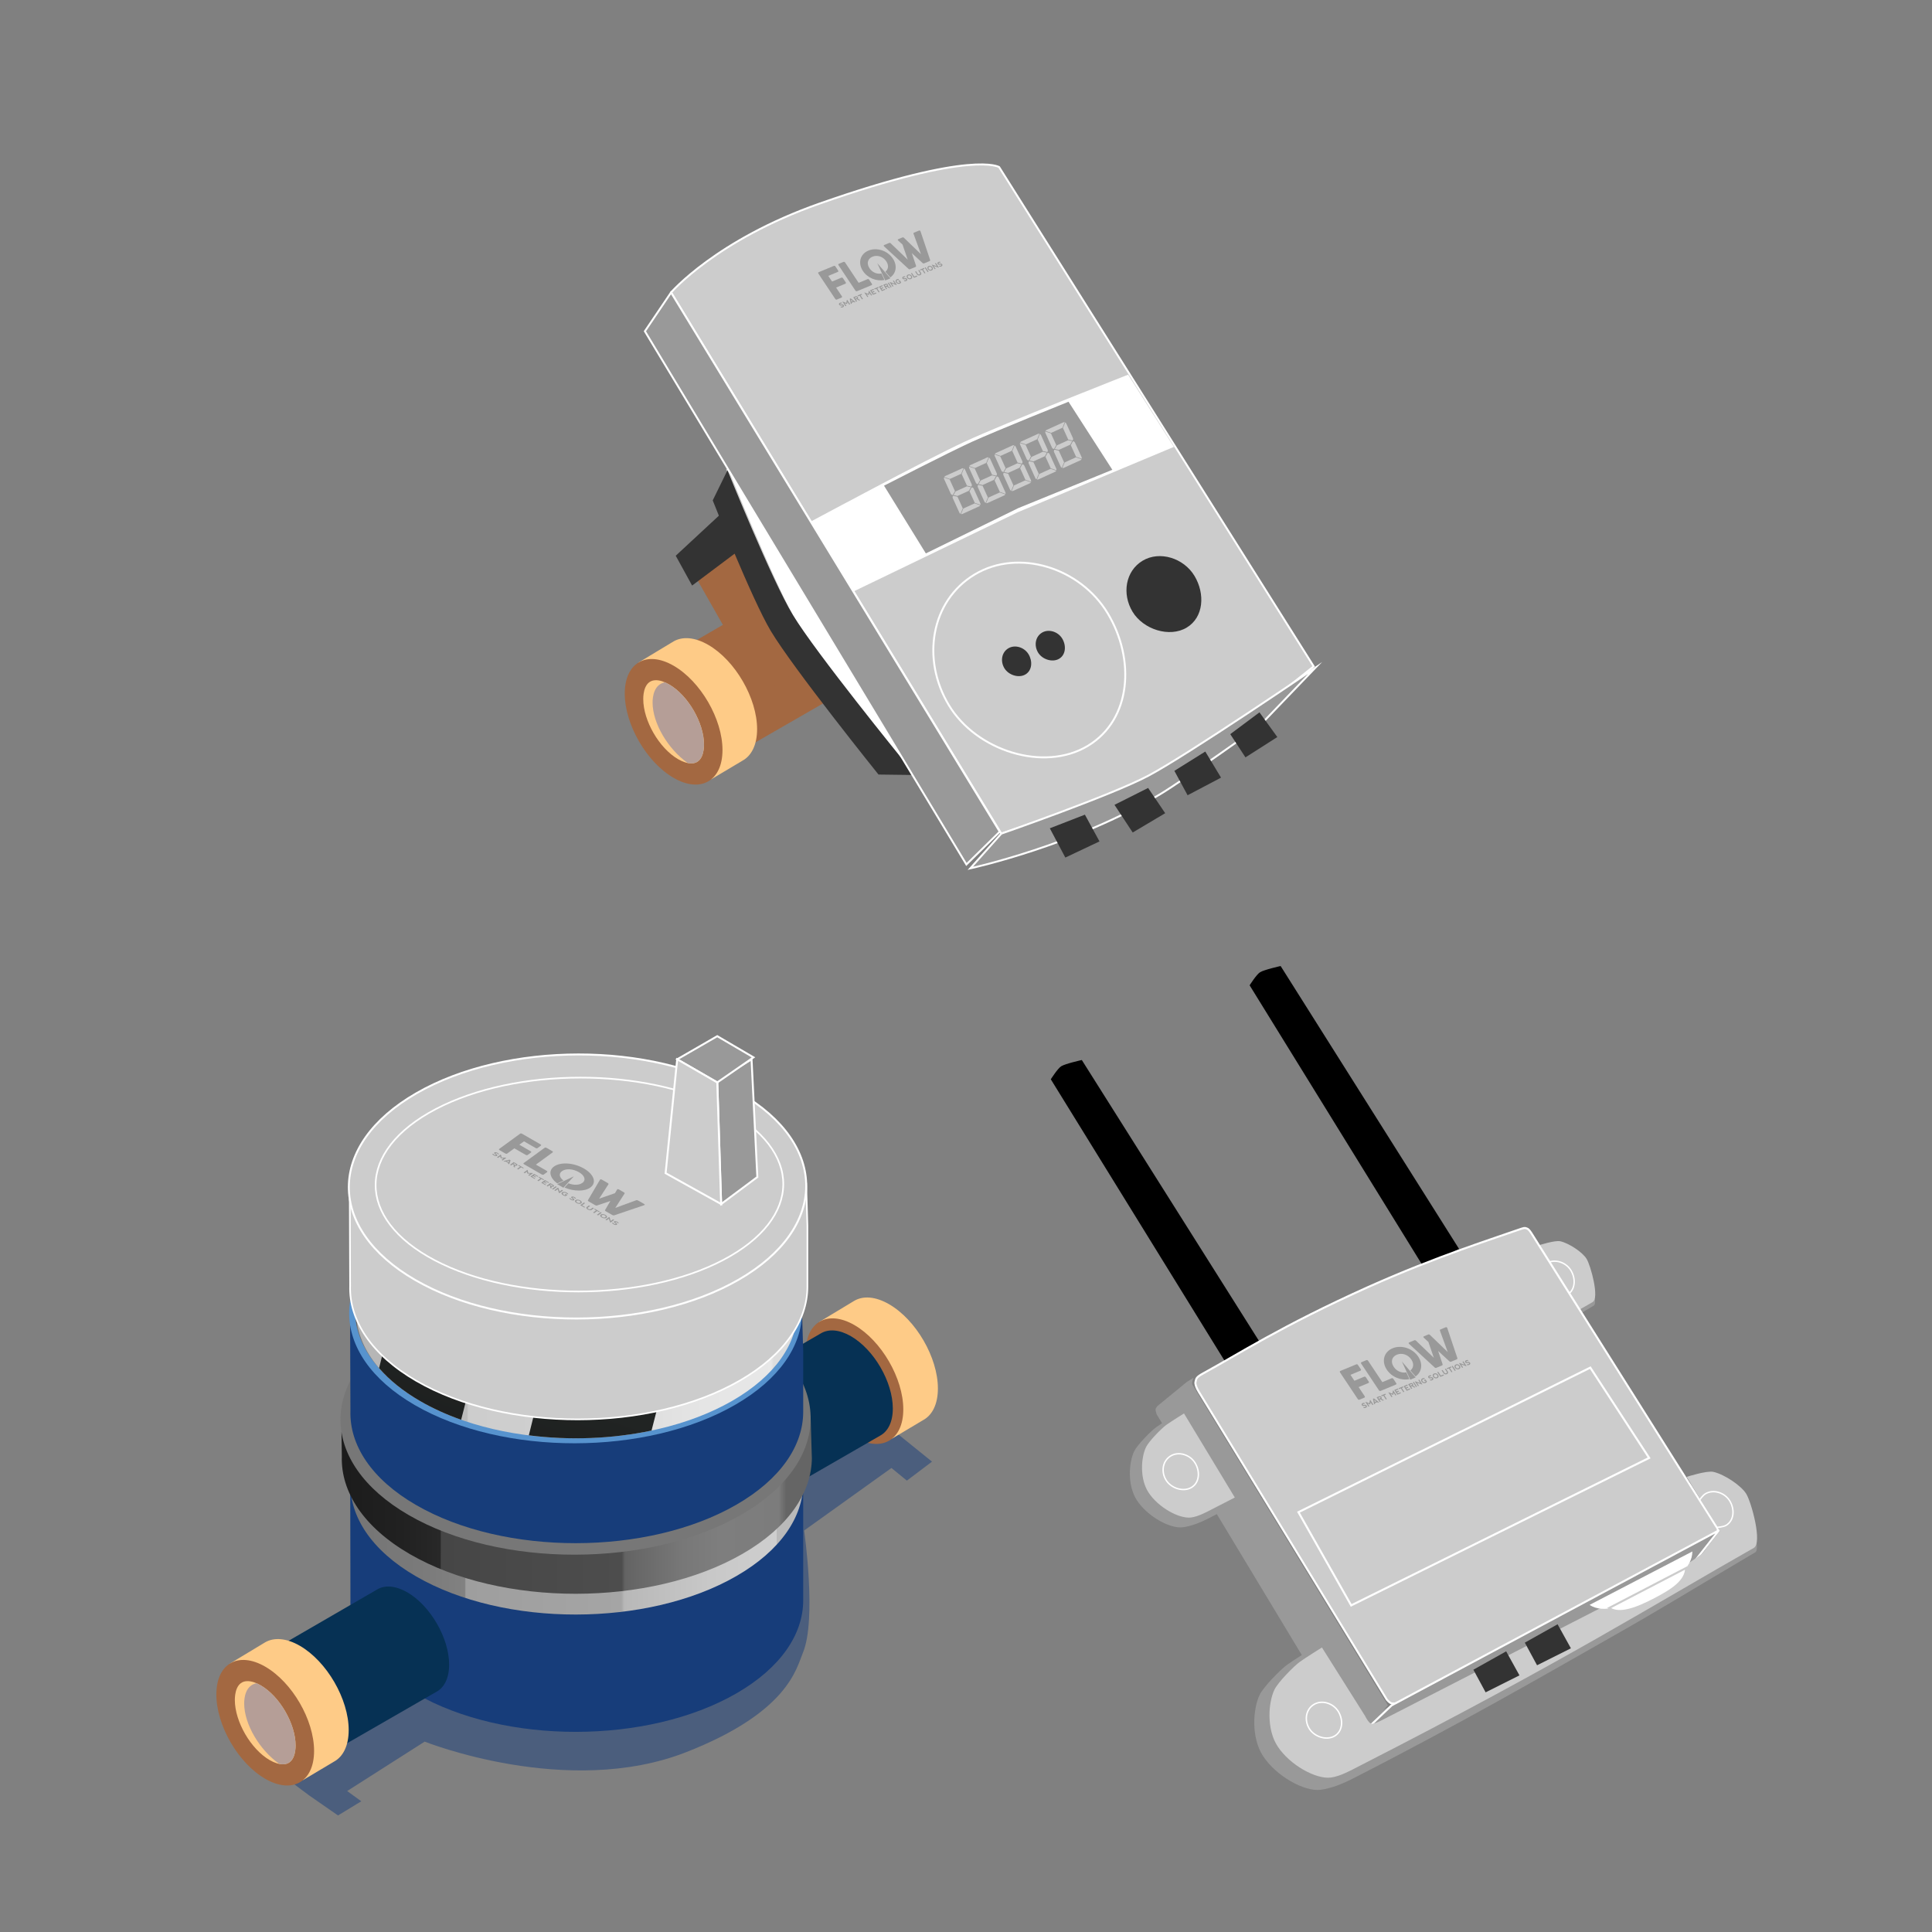 <?xml version="1.0" encoding="utf-8"?>
<!-- Generator: Adobe Illustrator 16.0.0, SVG Export Plug-In . SVG Version: 6.00 Build 0)  -->
<!DOCTYPE svg PUBLIC "-//W3C//DTD SVG 1.1//EN" "http://www.w3.org/Graphics/SVG/1.1/DTD/svg11.dtd">
<svg version="1.1" id="Layer_1" xmlns="http://www.w3.org/2000/svg" xmlns:xlink="http://www.w3.org/1999/xlink" x="0px" y="0px"
	 width="1000px" height="1000px" viewBox="0 0 1000 1000" enable-background="new 0 0 1000 1000" xml:space="preserve">
<rect x="0" y="0" width="1000" height="1000" fill="#808080" stroke="none"/>
<g id="XMLID_1_">
	<path opacity="0.5" fill="#173D7A" enable-background="new    " d="M160.056,929.332l14.907,10.336l12.031-7.332l-7.315-5.299
		l40.136-25.584c0,0,73.853,29.547,135.342,5.464c52.83-20.69,57.002-43.258,60.419-51.426c7.243-17.314,0.647-63.303,0.647-63.303
		l45.196-32.367l7.97,6.541l13.019-9.82L459.312,737.9l-23.029,13.618L221.048,868.728l-41.438,32.479l-12.089,1.878l-30.966,8.663
		L160.056,929.332z"/>
	<g id="XMLID_6_">
		<g id="XMLID_90_">
			<g id="XMLID_92_">
				<path id="XMLID_94_" fill="#FECB87" d="M485.458,718.68c0-16.031-11.322-35.562-25.291-43.627
					c-7.002-4.041-13.336-4.436-17.917-1.806l0,0l-18.247,11.002l37.754,60.364l16.046-9.563
					C482.522,732.504,485.458,726.836,485.458,718.68z"/>
				<path id="XMLID_93_" fill="#A36841" d="M467.543,729.479c0,16.028-11.322,22.485-25.293,14.423
					c-13.965-8.063-25.291-27.599-25.291-43.625c0-16.028,11.326-22.486,25.291-14.423
					C456.221,693.92,467.543,713.451,467.543,729.479z"/>
			</g>
			<path id="XMLID_91_" fill="#063154" d="M462.122,729.04c0-13.755-9.717-30.515-21.704-37.437
				c-6.006-3.467-11.442-3.805-15.371-1.549l0,0l-70.05,40.563l31.292,52.396l69.264-39.924
				C459.604,740.905,462.122,736.039,462.122,729.04z"/>
		</g>
		<g id="XMLID_86_">
			<path id="XMLID_89_" fill="#173D7A" d="M215.368,876.665c45.601,26.381,119.807,26.316,165.742-0.147
				c23.021-13.263,34.564-30.64,34.627-47.993v-81.332l-0.642-21.485l-233.876,8.041l0.167,94.188
				C180.865,845.556,192.166,863.24,215.368,876.665z"/>
			
				<linearGradient id="XMLID_32_" gradientUnits="userSpaceOnUse" x1="547.938" y1="781.695" x2="770.04" y2="781.695" gradientTransform="matrix(1 0 0 1 -364.5 -1)">
				<stop  offset="0" style="stop-color:#757575"/>
				<stop  offset="0.153" style="stop-color:#7A7A7A"/>
				<stop  offset="0.257" style="stop-color:#818181"/>
				<stop  offset="0.259" style="stop-color:#979797"/>
				<stop  offset="0.26" style="stop-color:#9E9E9E"/>
				<stop  offset="0.622" style="stop-color:#A5A5A5"/>
				<stop  offset="0.629" style="stop-color:#B8B8B8"/>
				<stop  offset="0.829" style="stop-color:#C8C8C8"/>
				<stop  offset="0.984" style="stop-color:#CECECE"/>
				<stop  offset="0.985" style="stop-color:#BABABA"/>
				<stop  offset="0.985" style="stop-color:#BABABA"/>
			</linearGradient>
			<path id="XMLID_88_" fill="url(#XMLID_32_)" d="M181.34,733.739l0.049,33.471c-0.523,17.622,10.777,35.307,33.979,48.731
				c45.601,26.382,119.807,26.314,165.742-0.148c23.021-13.265,34.564-30.639,34.627-47.993v-20.607l-0.642-21.485L181.34,733.739z"
				/>
			<path id="XMLID_87_" fill="#F9E9DE" d="M214.754,794.962c-45.601-26.385-45.329-69.227,0.605-95.69
				c45.937-26.465,120.142-26.531,165.742-0.148c45.602,26.387,45.329,69.229-0.606,95.688
				C334.56,821.278,260.354,821.345,214.754,794.962z"/>
		</g>
		<g id="XMLID_83_">
			
				<linearGradient id="XMLID_35_" gradientUnits="userSpaceOnUse" x1="1286.492" y1="94.051" x2="1401.714" y2="293.621" gradientTransform="matrix(-0.501 0.866 -0.866 -0.501 1135.005 -287.519)">
				<stop  offset="0.009" style="stop-color:#656565"/>
				<stop  offset="0.011" style="stop-color:#686868"/>
				<stop  offset="0.026" style="stop-color:#7C7C7C"/>
				<stop  offset="0.028" style="stop-color:#7C7C7C"/>
				<stop  offset="0.157" style="stop-color:#7E7E7E"/>
				<stop  offset="0.239" style="stop-color:#787878"/>
				<stop  offset="0.349" style="stop-color:#676767"/>
				<stop  offset="0.371" style="stop-color:#636363"/>
				<stop  offset="0.378" style="stop-color:#4D4D4D"/>
				<stop  offset="0.783" style="stop-color:#464646"/>
				<stop  offset="0.784" style="stop-color:#3E3E3E"/>
				<stop  offset="0.786" style="stop-color:#282828"/>
				<stop  offset="0.872" style="stop-color:#212121"/>
				<stop  offset="1" style="stop-color:#1C1C1C"/>
			</linearGradient>
			<path id="XMLID_85_" fill="url(#XMLID_35_)" d="M212.2,804.44c47.346,27.392,124.386,27.322,172.079-0.153
				c23.899-13.771,35.892-31.812,35.947-49.829v0.754l-0.664-22.306l-242.814,8.347l0.177,12.596
				C176.38,772.142,188.111,790.505,212.2,804.44z"/>
			<path id="XMLID_84_" fill="#777777" d="M211.561,784.206c-47.342-27.39-47.062-71.868,0.631-99.347
				c47.691-27.479,124.731-27.546,172.077-0.152c47.344,27.391,47.063,71.872-0.631,99.349
				C335.946,811.531,258.906,811.599,211.561,784.206z"/>
		</g>
		<g id="XMLID_76_">
			<path id="XMLID_82_" fill="#063154" d="M232.47,861.603c0,7.008-2.533,11.878-6.571,14.057l-10.768,6.214l-58.508,33.689
				l-31.273-52.374l27.67-16.033l42.359-24.544c3.918-2.257,9.38-1.899,15.396,1.544C222.733,831.084,232.47,847.828,232.47,861.603
				z"/>
			<path id="XMLID_81_" fill="#C0B000" d="M161.595,902.587c0,13.755-9.717,19.296-21.702,12.372
				c-11.988-6.918-21.706-23.678-21.706-37.433s9.718-19.294,21.706-12.372C151.878,872.072,161.595,888.832,161.595,902.587z"/>
			<path id="XMLID_80_" fill="#FECB87" d="M180.483,895.479c0-16.031-11.322-35.563-25.291-43.629
				c-7.002-4.039-13.336-4.435-17.917-1.804l0,0l-18.247,11l37.754,60.365l16.046-9.563
				C177.548,909.304,180.483,903.636,180.483,895.479z"/>
			<path id="XMLID_79_" fill="#A36841" d="M162.568,906.279c0,16.027-11.322,22.485-25.293,14.421
				c-13.965-8.063-25.291-27.598-25.291-43.625s11.326-22.484,25.291-14.421C151.246,870.718,162.568,890.251,162.568,906.279z"/>
			<path id="XMLID_78_" fill="#FECB87" d="M146.432,913.209c-1.997,0-4.352-0.749-6.819-2.172
				c-9.789-5.654-18.059-19.912-18.059-31.135c0-2.938,0.64-9.757,6.567-9.757c1.996,0,4.355,0.75,6.82,2.173
				c9.787,5.653,18.06,19.912,18.06,31.134C153.001,906.388,152.362,913.209,146.432,913.209z"/>
			<path id="XMLID_77_" fill="#B59E97" d="M153.001,903.452c0-11.222-8.272-25.479-18.06-31.134
				c-0.729-0.42-1.448-0.772-2.151-1.077c-5.726,1.092-6.405,7.527-6.405,10.446c0,10.771,7.976,24.098,18.182,31.317
				c0.648,0.135,1.274,0.202,1.865,0.202C152.362,913.209,153.001,906.388,153.001,903.452z"/>
		</g>
		<g id="XMLID_73_">
			<path id="XMLID_75_" fill="#173D7A" d="M215.368,778.998c45.601,26.386,119.807,26.317,165.742-0.146
				c23.021-13.266,34.564-30.641,34.627-47.997v-31.488l-0.642-21.484l-233.876,8.043l0.167,44.347
				C180.865,747.89,192.166,765.575,215.368,778.998z"/>
			<path id="XMLID_74_" fill="#5793CE" d="M214.754,727.299c-45.601-26.387-45.329-69.226,0.605-95.689
				c45.937-26.467,120.142-26.531,165.742-0.148c45.602,26.383,45.329,69.225-0.606,95.69
				C334.56,753.615,260.354,753.679,214.754,727.299z"/>
		</g>
		<g id="XMLID_71_">
			<path id="XMLID_72_" fill="#777777" d="M216.873,724.586c-44.445-25.713-44.182-67.469,0.591-93.261
				c44.769-25.794,117.09-25.856,161.533-0.146c44.445,25.715,44.18,67.468-0.592,93.264
				C333.637,750.236,261.315,750.3,216.873,724.586z"/>
		</g>
		
			<linearGradient id="XMLID_36_" gradientUnits="userSpaceOnUse" x1="548.324" y1="650.266" x2="776.555" y2="650.266" gradientTransform="matrix(1 0 0 1 -364.5 -1)">
			<stop  offset="0.009" style="stop-color:#656565"/>
			<stop  offset="0.01" style="stop-color:#686868"/>
			<stop  offset="0.016" style="stop-color:#7C7C7C"/>
			<stop  offset="0.018" style="stop-color:#7C7C7C"/>
			<stop  offset="0.157" style="stop-color:#7E7E7E"/>
			<stop  offset="0.239" style="stop-color:#787878"/>
			<stop  offset="0.349" style="stop-color:#676767"/>
			<stop  offset="0.371" style="stop-color:#636363"/>
			<stop  offset="0.378" style="stop-color:#4D4D4D"/>
			<stop  offset="0.783" style="stop-color:#464646"/>
			<stop  offset="0.784" style="stop-color:#3E3E3E"/>
			<stop  offset="0.786" style="stop-color:#282828"/>
			<stop  offset="0.872" style="stop-color:#212121"/>
			<stop  offset="1" style="stop-color:#1C1C1C"/>
		</linearGradient>
		<path id="XMLID_70_" fill="url(#XMLID_36_)" d="M217.464,648.112c44.769-25.793,117.09-25.856,161.533-0.142
			c18.433,10.662,29.053,24.095,32.119,37.992c4.326-19.494-6.297-39.844-32.119-54.783
			c-44.443-25.713-116.765-25.648-161.533,0.146c-26.203,15.095-37.041,35.651-32.714,55.269
			C187.868,672.533,198.705,658.92,217.464,648.112z"/>
		<path id="XMLID_69_" fill="#494949" d="M392.465,677.813c11.638,6.72,11.579,17.651-0.135,24.413s-30.646,6.797-42.283,0.076
			c-11.64-6.722-11.579-17.649,0.132-24.412C361.892,671.126,380.821,671.094,392.465,677.813z"/>
		<g id="XMLID_16_">
			<g id="XMLID_28_">
				<polygon id="XMLID_68_" fill="#2B2B2B" points="232.575,699.75 222.935,705.315 208.143,696.775 217.781,691.211 				"/>
				<polygon id="XMLID_67_" fill="#525252" points="230.608,699.15 222.926,703.59 210.22,696.254 217.903,691.817 				"/>
				<polygon id="XMLID_66_" fill="#2B2B2B" points="243.007,693.729 233.366,699.295 218.571,690.752 228.211,685.186 				"/>
				<polygon id="XMLID_65_" fill="#525252" points="241.04,693.133 233.355,697.565 220.65,690.229 228.335,685.797 				"/>
				<polygon id="XMLID_64_" fill="#2B2B2B" points="253.436,687.706 243.797,693.27 229.003,684.73 238.644,679.165 				"/>
				<polygon id="XMLID_63_" fill="#525252" points="251.47,687.108 243.787,691.545 231.082,684.208 238.764,679.772 				"/>
				<polygon id="XMLID_62_" fill="#2B2B2B" points="263.866,681.682 254.229,687.249 239.435,678.707 249.075,673.143 				"/>
				<polygon id="XMLID_61_" fill="#525252" points="261.902,681.088 254.217,685.52 241.511,678.184 249.194,673.751 				"/>
				<polygon id="XMLID_60_" fill="#2B2B2B" points="274.298,675.661 264.657,681.227 249.865,672.686 259.502,667.119 				"/>
				<polygon id="XMLID_59_" fill="#525252" points="272.331,675.063 264.65,679.499 251.941,672.163 259.626,667.727 				"/>
				<polygon id="XMLID_58_" fill="#991F0F" points="284.73,669.637 275.09,675.204 260.297,666.664 269.935,661.098 				"/>
				<polygon id="XMLID_57_" fill="#D65442" points="282.761,669.042 275.078,673.477 262.373,666.141 270.058,661.706 				"/>
				<polygon id="XMLID_56_" fill="#991F0F" points="295.158,663.616 285.52,669.182 270.726,660.641 280.366,655.074 				"/>
				<polygon id="XMLID_55_" fill="#D65442" points="293.193,663.02 285.508,667.453 272.805,660.117 280.486,655.684 				"/>
				<polygon id="XMLID_54_" fill="#991F0F" points="305.589,657.596 295.952,663.158 281.156,654.618 290.797,649.053 				"/>
				<polygon id="XMLID_53_" fill="#D65442" points="303.625,656.996 295.941,661.432 283.233,654.1 290.917,649.66 				"/>
				<g id="XMLID_33_">
					<path id="XMLID_51_" fill="#FFFFFF" d="M226.433,699.729l-1.757,1.015l-5.582-3.224c-0.608-0.348-1.276-0.771-2.004-1.262
						c0.013,0.043,0.031,0.186,0.06,0.426c0.025,0.238,0.046,0.685,0.054,1.341l-2.072-0.048l0.202-2.824l1.585-0.913
						L226.433,699.729z"/>
					<path id="XMLID_48_" fill="#FFFFFF" d="M233.475,690.174c1.722,0.992,2.756,1.836,3.109,2.519
						c0.35,0.687,0.063,1.294-0.861,1.827c-0.925,0.533-1.978,0.697-3.152,0.482c-1.178-0.212-2.622-0.813-4.336-1.805
						c-1.718-0.99-2.752-1.834-3.105-2.525s-0.079-1.302,0.824-1.822c0.922-0.532,1.968-0.698,3.139-0.494
						C230.259,688.553,231.722,689.162,233.475,690.174z M230.017,692.168c1.331,0.77,2.284,1.256,2.867,1.455
						c0.571,0.198,1.025,0.209,1.348,0.02c0.217-0.127,0.285-0.279,0.209-0.465c-0.08-0.185-0.326-0.426-0.735-0.724
						c-0.41-0.297-1.078-0.713-2.012-1.253c-1.312-0.755-2.265-1.236-2.864-1.441c-0.6-0.203-1.061-0.215-1.378-0.033
						c-0.323,0.189-0.307,0.451,0.056,0.793C227.864,690.861,228.702,691.408,230.017,692.168z"/>
					<path id="XMLID_45_" fill="#FFFFFF" d="M243.903,684.151c1.726,0.995,2.759,1.835,3.113,2.519
						c0.347,0.686,0.062,1.293-0.863,1.826c-0.926,0.534-1.979,0.696-3.153,0.482c-1.176-0.211-2.62-0.813-4.333-1.805
						c-1.721-0.99-2.754-1.832-3.108-2.526c-0.354-0.691-0.076-1.3,0.825-1.819c0.924-0.533,1.969-0.699,3.137-0.497
						C240.691,682.534,242.153,683.139,243.903,684.151z M240.448,686.146c1.331,0.771,2.285,1.254,2.864,1.453
						c0.572,0.199,1.027,0.209,1.351,0.02c0.218-0.125,0.286-0.277,0.207-0.464c-0.078-0.185-0.323-0.427-0.732-0.72
						c-0.411-0.301-1.082-0.719-2.015-1.258c-1.309-0.754-2.266-1.235-2.863-1.44c-0.6-0.204-1.059-0.216-1.38-0.032
						c-0.322,0.188-0.306,0.451,0.059,0.793C238.293,684.84,239.131,685.391,240.448,686.146z"/>
					<path id="XMLID_43_" fill="#FFFFFF" d="M250.682,678.855c0.72-0.415,1.543-0.604,2.469-0.563
						c0.921,0.048,1.821,0.314,2.687,0.816c1.037,0.603,1.578,1.218,1.628,1.856c0.042,0.641-0.404,1.23-1.346,1.776
						c-0.84,0.483-1.677,0.785-2.514,0.901l-1.653-0.953c0.383-0.036,0.813-0.12,1.288-0.252c0.475-0.131,0.863-0.285,1.165-0.459
						c0.94-0.543,0.865-1.127-0.22-1.75c-1.011-0.588-1.969-0.615-2.884-0.088c-0.362,0.209-0.677,0.474-0.945,0.787l-0.999,0.088
						l-4.476-2.924l4.087-2.359l1.583,0.912l-2.562,1.479l1.924,1.262C250.109,679.217,250.363,679.039,250.682,678.855z"/>
					<path id="XMLID_41_" fill="#FFFFFF" d="M268.011,675.727l-1.757,1.014l-5.583-3.225c-0.607-0.352-1.275-0.771-2.005-1.262
						c0.015,0.041,0.031,0.187,0.06,0.426c0.027,0.238,0.047,0.686,0.056,1.342l-2.074-0.049l0.203-2.823l1.585-0.914
						L268.011,675.727z"/>
					<path id="XMLID_39_" fill="#FFFFFF" d="M279.944,668.836l-5.136,2.965l-1.319-0.764l-0.692-2.363
						c-0.192-0.649-0.361-1.119-0.506-1.404c-0.144-0.282-0.321-0.535-0.528-0.752c-0.212-0.217-0.473-0.416-0.786-0.596
						c-0.366-0.213-0.72-0.322-1.065-0.332c-0.344-0.012-0.649,0.062-0.91,0.211c-0.232,0.135-0.39,0.295-0.466,0.479
						c-0.08,0.188-0.105,0.454-0.077,0.804l-2.035-0.025c-0.061-0.563,0.013-1.014,0.214-1.351c0.201-0.338,0.534-0.638,0.99-0.903
						c0.774-0.443,1.603-0.66,2.487-0.652c0.886,0.009,1.73,0.245,2.534,0.708c0.363,0.211,0.669,0.435,0.916,0.665
						c0.247,0.232,0.453,0.49,0.621,0.771c0.169,0.281,0.313,0.594,0.426,0.937c0.112,0.343,0.301,1.167,0.568,2.479l0.052,0.027
						l3.138-1.811L279.944,668.836z"/>
					<path id="XMLID_37_" fill="#FFFFFF" d="M289.863,663.11l-5.134,2.964l-1.322-0.762l-0.691-2.368
						c-0.193-0.647-0.359-1.115-0.506-1.399c-0.142-0.287-0.322-0.539-0.531-0.752c-0.21-0.221-0.471-0.418-0.781-0.599
						c-0.366-0.21-0.72-0.322-1.068-0.33c-0.343-0.013-0.648,0.06-0.91,0.208c-0.232,0.134-0.386,0.294-0.467,0.479
						c-0.08,0.188-0.104,0.455-0.076,0.805l-2.036-0.027c-0.059-0.563,0.014-1.01,0.218-1.348c0.202-0.338,0.53-0.641,0.99-0.901
						c0.771-0.448,1.6-0.666,2.484-0.653c0.887,0.008,1.73,0.244,2.535,0.707c0.362,0.209,0.668,0.433,0.917,0.666
						c0.245,0.233,0.454,0.491,0.623,0.771c0.165,0.284,0.309,0.595,0.422,0.937c0.113,0.346,0.303,1.17,0.568,2.478l0.055,0.032
						l3.135-1.812L289.863,663.11z"/>
					<path id="XMLID_34_" fill="#FFFFFF" d="M295.445,653.686c3.667,2.117,4.267,3.889,1.801,5.313
						c-0.413,0.237-0.787,0.414-1.126,0.527l-1.491-0.858c0.391-0.117,0.717-0.248,0.974-0.396c0.731-0.423,1.032-0.886,0.905-1.396
						c-0.125-0.509-0.708-1.088-1.747-1.734l-0.06,0.035c0.202,0.277,0.271,0.549,0.205,0.81c-0.068,0.262-0.28,0.496-0.64,0.703
						c-0.647,0.376-1.419,0.513-2.305,0.416c-0.888-0.101-1.793-0.416-2.719-0.95c-1.013-0.587-1.584-1.186-1.71-1.801
						c-0.125-0.612,0.206-1.147,0.99-1.602c0.857-0.494,1.879-0.66,3.068-0.5C292.782,652.414,294.066,652.891,295.445,653.686z
						 M290.049,653.618c-0.263,0.151-0.331,0.353-0.206,0.606c0.129,0.25,0.498,0.555,1.105,0.9
						c0.498,0.289,0.954,0.475,1.371,0.561c0.414,0.08,0.76,0.047,1.034-0.113c0.249-0.145,0.325-0.352,0.222-0.623
						c-0.1-0.27-0.334-0.508-0.696-0.721c-0.566-0.324-1.11-0.543-1.64-0.664C290.712,653.448,290.315,653.465,290.049,653.618z"/>
				</g>
				<g id="XMLID_29_">
					<path id="XMLID_30_" fill="#FFFFFF" d="M222.826,711.719c-2.502,0-5.125-0.617-7.221-1.826l-14.701-8.488
						c-2.113-1.221-3.328-2.887-3.328-4.57c0-1.443,0.872-2.738,2.453-3.65l85.233-49.209c3.365-1.945,9.013-1.723,12.861,0.506
						l14.704,8.486c2.111,1.219,3.322,2.885,3.322,4.57c0,1.441-0.869,2.738-2.449,3.65l-85.232,49.209
						C226.936,711.28,224.925,711.719,222.826,711.719z M290.896,644.036c-1.857,0-3.624,0.371-4.941,1.131l-85.233,49.209
						c-1.153,0.666-1.762,1.517-1.762,2.457c0,1.179,0.961,2.409,2.636,3.378l14.7,8.486c3.408,1.964,8.557,2.191,11.482,0.504
						l85.232-49.209c1.152-0.664,1.761-1.516,1.761-2.456c0-1.179-0.961-2.409-2.634-3.379l-14.704-8.485
						C295.563,644.59,293.161,644.036,290.896,644.036z"/>
				</g>
			</g>
			<path id="XMLID_25_" fill="#494949" d="M316.826,688.536l-1.481,0.164c-2.797,0.308-5.515-0.678-6.249-2.26l-0.389-0.841
				c-1.272-2.752-7.735-3.16-10.068-0.635l-0.711,0.768c-1.34,1.453-4.384,2.072-6.987,1.425l-1.38-0.347
				c-4.528-1.127-9.143,1.537-7.19,4.154l0.598,0.795c1.122,1.502,0.051,3.258-2.465,4.031l-1.334,0.413
				c-4.372,1.349-3.664,5.076,1.103,5.813l1.454,0.222c2.744,0.425,4.449,1.998,3.914,3.61l-0.278,0.854
				c-0.927,2.809,4.57,4.795,8.563,3.1l1.216-0.518c2.296-0.977,5.493-0.773,7.347,0.467l0.979,0.655
				c3.223,2.151,9.368,0.899,9.577-1.95l0.063-0.869c0.121-1.641,2.404-2.959,5.248-3.027l1.504-0.037
				c4.938-0.123,7.106-3.672,3.379-5.529l-1.141-0.566c-2.146-1.069-2.496-2.916-0.803-4.24l0.895-0.703
				C325.132,691.178,321.687,688.002,316.826,688.536z M307.362,701.241c-3.401,1.964-8.897,1.974-12.275,0.022
				c-3.382-1.953-3.365-5.127,0.036-7.09c3.402-1.963,8.897-1.975,12.278-0.021C310.78,696.104,310.764,699.275,307.362,701.241z"/>
			
				<linearGradient id="XMLID_38_" gradientUnits="userSpaceOnUse" x1="686.737" y1="694.27" x2="658.102" y2="694.27" gradientTransform="matrix(1 0 0 1 -364.5 -1)">
				<stop  offset="0.009" style="stop-color:#E9E9E9"/>
				<stop  offset="0.009" style="stop-color:#E9E9E9"/>
				<stop  offset="0.016" style="stop-color:#FDFDFD"/>
				<stop  offset="0.018" style="stop-color:#FDFDFD"/>
				<stop  offset="0.157" style="stop-color:#FFFFFF"/>
				<stop  offset="0.246" style="stop-color:#F9F9F9"/>
				<stop  offset="0.364" style="stop-color:#E8E8E8"/>
				<stop  offset="0.371" style="stop-color:#E7E7E7"/>
				<stop  offset="0.378" style="stop-color:#D4D4D4"/>
				<stop  offset="0.74" style="stop-color:#CDCDCD"/>
				<stop  offset="0.741" style="stop-color:#C6C6C6"/>
				<stop  offset="0.743" style="stop-color:#B0B0B0"/>
				<stop  offset="0.847" style="stop-color:#A9A9A9"/>
				<stop  offset="1" style="stop-color:#A4A4A4"/>
			</linearGradient>
			<path id="XMLID_22_" fill="url(#XMLID_38_)" d="M317.44,684.418l-1.481,0.164c-2.795,0.307-5.519-0.677-6.25-2.263l-0.392-0.837
				c-1.271-2.752-7.732-3.161-10.063-0.637l-0.711,0.769c-1.343,1.455-4.384,2.071-6.987,1.423l-1.383-0.342
				c-4.525-1.129-9.141,1.533-7.188,4.146l0.593,0.801c1.126,1.502,0.052,3.259-2.463,4.031l-1.334,0.412
				c-4.372,1.344-3.664,5.076,1.105,5.813l1.453,0.224c2.741,0.424,4.446,1.992,3.916,3.609l-0.284,0.854
				c-0.925,2.807,4.575,4.795,8.564,3.1l1.216-0.519c2.297-0.977,5.498-0.772,7.349,0.466l0.981,0.656
				c3.218,2.151,9.364,0.9,9.573-1.949l0.065-0.871c0.12-1.64,2.404-2.959,5.247-3.026l1.504-0.037
				c4.939-0.123,7.107-3.672,3.379-5.53l-1.138-0.566c-2.146-1.066-2.495-2.916-0.806-4.239l0.896-0.703
				C325.743,687.061,322.3,683.887,317.44,684.418z M307.978,697.123c-3.4,1.963-8.897,1.975-12.279,0.023
				c-3.382-1.954-3.365-5.127,0.036-7.092c3.402-1.965,8.897-1.974,12.279-0.022C311.396,691.986,311.377,695.159,307.978,697.123z"
				/>
			<path id="XMLID_19_" fill="#F4F4F4" d="M317.44,680.219l-1.481,0.162c-2.795,0.307-5.519-0.677-6.25-2.262l-0.392-0.836
				c-1.271-2.753-7.732-3.161-10.063-0.641l-0.711,0.771c-1.343,1.449-4.384,2.068-6.987,1.422l-1.383-0.344
				c-4.525-1.127-9.141,1.536-7.188,4.15l0.593,0.796c1.126,1.505,0.052,3.262-2.463,4.034l-1.334,0.41
				c-4.372,1.349-3.664,5.078,1.105,5.815l1.453,0.222c2.741,0.424,4.446,1.994,3.916,3.61l-0.284,0.854
				c-0.925,2.807,4.575,4.793,8.564,3.098l1.216-0.518c2.297-0.977,5.498-0.773,7.349,0.467l0.981,0.652
				c3.218,2.152,9.364,0.902,9.573-1.947l0.065-0.871c0.12-1.639,2.404-2.957,5.247-3.025l1.504-0.036
				c4.939-0.124,7.107-3.674,3.379-5.532l-1.138-0.564c-2.146-1.071-2.495-2.915-0.806-4.241l0.896-0.701
				C325.743,682.86,322.3,679.684,317.44,680.219z M307.978,692.924c-3.4,1.961-8.897,1.973-12.279,0.021
				c-3.382-1.952-3.365-5.125,0.036-7.092c3.402-1.963,8.897-1.973,12.279-0.021S311.377,690.958,307.978,692.924z"/>
			<path id="XMLID_18_" fill="#A93232" d="M361.812,690.455c-5.158,0.893-19.548-0.232-24.301,0.688v3.916
				c0,0,14.119,2.273,24.68,3.674c2.342,1.805,6.104,2.947,10.315,2.867c6.89-0.129,12.322-3.459,12.142-7.434
				c-0.185-3.977-5.916-7.091-12.803-6.962C367.632,687.282,363.983,688.568,361.812,690.455z"/>
			<path id="XMLID_17_" fill="#D65442" d="M361.812,686.541c-10.416,1.799-24.301,4.602-24.301,4.602s14.119,2.271,24.68,3.674
				c2.342,1.805,6.104,2.947,10.315,2.867c6.89-0.131,12.322-3.459,12.142-7.434c-0.185-3.975-5.916-7.093-12.803-6.962
				C367.632,683.368,363.983,684.65,361.812,686.541z"/>
		</g>
		<path id="XMLID_15_" fill="#BFBFBF" d="M378.997,631.18c-44.443-25.715-116.765-25.648-161.533,0.146
			c-4.617,2.658-8.642,5.522-12.314,8.485c43.991-16.76,102.053-15.827,139.093,4.011c42.851,22.951,41.298,62.467-3.475,88.26
			c-7.356,4.238-15.471,7.775-24.002,10.739c22.54-2.231,44.188-8.322,61.641-18.377
			C423.177,698.647,423.442,656.895,378.997,631.18z"/>
		<g id="XMLID_11_">
			<path id="XMLID_14_" fill="#696969" d="M378.421,700.225c-10.24,5.875-21.879,10.465-34.357,13.654
				c-20.313,5.26-42.758,6.883-64.354,4.926c-12.146-1.119-24.063-3.303-35.2-6.662c-9.962-3.021-19.308-6.938-27.646-11.807
				c-6.154-3.523-11.418-7.386-15.838-11.472c-27.644-25.406-22.158-59.541,16.454-81.761c16.396-9.457,36.429-15.445,57.472-17.963
				c19.644-2.405,40.18-1.789,59.319,1.847c11.584,2.237,22.664,5.542,32.737,9.962c4.195,1.791,8.169,3.805,11.974,5.988
				c12.203,7.051,20.985,15.332,26.474,24.119C419.946,654.393,410.935,681.477,378.421,700.225z"/>
			
				<linearGradient id="XMLID_40_" gradientUnits="userSpaceOnUse" x1="548.221" y1="628.074" x2="776.628" y2="628.074" gradientTransform="matrix(1 0 0 1 -364.5 -1)">
				<stop  offset="0.009" style="stop-color:#F3F3F3"/>
				<stop  offset="0.016" style="stop-color:#FFFFFF"/>
				<stop  offset="0.03" style="stop-color:#FEFEFE"/>
				<stop  offset="0.176" style="stop-color:#FCFCFC"/>
				<stop  offset="0.371" style="stop-color:#F2F2F2"/>
				<stop  offset="0.378" style="stop-color:#E7E7E7"/>
				<stop  offset="0.74" style="stop-color:#E3E3E3"/>
				<stop  offset="0.743" style="stop-color:#D3D3D3"/>
				<stop  offset="0.792" style="stop-color:#D1D1D1"/>
				<stop  offset="1" style="stop-color:#CCCCCC"/>
			</linearGradient>
			<path id="XMLID_13_" fill="url(#XMLID_40_)" d="M217.464,631.944c44.769-25.79,117.09-25.856,161.533-0.142
				c16.617,9.612,26.975,21.47,31.104,33.896c6.809-20.667-3.521-42.8-31.104-58.756c-44.443-25.716-116.765-25.651-161.533,0.142
				c-28.033,16.151-38.607,38.557-31.693,59.367C189.934,653.818,200.476,641.731,217.464,631.944z"/>
			
				<linearGradient id="XMLID_42_" gradientUnits="userSpaceOnUse" x1="767.001" y1="699.403" x2="550.647" y2="699.026" gradientTransform="matrix(1 0 0 1 -364.5 -1)">
				<stop  offset="0.009" style="stop-color:#DDDDDD"/>
				<stop  offset="0.016" style="stop-color:#E8E8E8"/>
				<stop  offset="0.03" style="stop-color:#E7E7E7"/>
				<stop  offset="0.176" style="stop-color:#E5E5E5"/>
				<stop  offset="0.371" style="stop-color:#DCDCDC"/>
				<stop  offset="0.378" style="stop-color:#D1D1D1"/>
				<stop  offset="0.74" style="stop-color:#CDCDCD"/>
				<stop  offset="0.743" style="stop-color:#BCBCBC"/>
				<stop  offset="0.792" style="stop-color:#BABABA"/>
				<stop  offset="1" style="stop-color:#B5B5B5"/>
			</linearGradient>
			<path id="XMLID_12_" fill="url(#XMLID_42_)" d="M412.13,652.188l-0.077,0.002c0.503,17.325-10.661,34.771-33.646,48.014
				c-44.771,25.792-117.092,25.856-161.533,0.144c-19.464-11.264-30.35-25.599-32.683-40.322h-0.003l0.168,17.689
				c-0.511,17.172,10.503,34.409,33.116,47.493c44.443,25.715,116.766,25.648,161.533-0.144
				c22.439-12.928,33.693-29.86,33.748-46.776v-5.163L412.13,652.188z"/>
		</g>
		
			<linearGradient id="XMLID_44_" gradientUnits="userSpaceOnUse" x1="758.178" y1="668.269" x2="582.366" y2="641.688" gradientTransform="matrix(1 0 0 1 -364.5 -1)">
			<stop  offset="0.059" style="stop-color:#3C3D3D"/>
			<stop  offset="0.172" style="stop-color:#3C3D3D"/>
			<stop  offset="1" style="stop-color:#444A49"/>
		</linearGradient>
		<path id="XMLID_10_" fill="url(#XMLID_44_)" d="M334.269,590.988l-89.762,121.154c-9.962-3.021-19.308-6.938-27.646-11.807
			c-6.154-3.523-11.418-7.386-15.838-11.472l73.926-99.724C294.593,586.736,315.129,587.352,334.269,590.988z"/>
		
			<linearGradient id="XMLID_46_" gradientUnits="userSpaceOnUse" x1="757.703" y1="671.437" x2="581.891" y2="644.855" gradientTransform="matrix(1 0 0 1 -364.5 -1)">
			<stop  offset="0.059" style="stop-color:#3C3D3D"/>
			<stop  offset="0.172" style="stop-color:#3C3D3D"/>
			<stop  offset="1" style="stop-color:#444A49"/>
		</linearGradient>
		<path id="XMLID_9_" fill="url(#XMLID_46_)" d="M405.452,631.057l-61.391,82.822c-20.313,5.26-42.757,6.883-64.354,4.926
			l87.3-117.854c4.195,1.791,8.169,3.806,11.974,5.988C391.183,613.989,399.966,622.27,405.452,631.057z"/>
		
			<linearGradient id="XMLID_47_" gradientUnits="userSpaceOnUse" x1="640.48" y1="827.757" x2="673.008" y2="730.521" gradientTransform="matrix(1 0 0 1 -364.5 -1)">
			<stop  offset="0.059" style="stop-color:#171717"/>
			<stop  offset="0.172" style="stop-color:#171717"/>
			<stop  offset="1" style="stop-color:#212423"/>
		</linearGradient>
		<path id="XMLID_8_" fill="url(#XMLID_47_)" d="M344.063,713.879l-6.83,26.585c-20.424,4.307-42.476,5.147-63.515,2.461
			c3.189-12.928,5.988-24.118,5.988-24.118h0.053c21.603,1.957,43.988,0.334,64.246-4.928H344.063z"/>
		
			<linearGradient id="XMLID_49_" gradientUnits="userSpaceOnUse" x1="555.438" y1="799.309" x2="587.966" y2="702.074" gradientTransform="matrix(1 0 0 1 -364.5 -1)">
			<stop  offset="0.059" style="stop-color:#171717"/>
			<stop  offset="0.172" style="stop-color:#171717"/>
			<stop  offset="1" style="stop-color:#212423"/>
		</linearGradient>
		<path id="XMLID_7_" fill="url(#XMLID_49_)" d="M244.507,712.143l-5.82,22.723c-7.557-2.688-14.662-5.877-21.209-9.682
			c-8.897-5.147-15.948-10.912-21.266-17.065c2.684-10.746,4.812-19.253,4.812-19.253c4.42,4.086,9.684,7.947,15.838,11.471
			c8.338,4.814,17.627,8.732,27.533,11.754L244.507,712.143z"/>
		<g id="XMLID_2_">
			<path id="XMLID_4_" fill="#CCCCCC" stroke="#FFFFFF" stroke-width="0.85" stroke-miterlimit="10" d="M215.539,714.735
				c46.057,26.65,121.005,26.581,167.399-0.146c23.252-13.397,34.91-30.947,34.974-48.478v-31.804l-0.646-21.699l-236.215,8.124
				l0.169,44.79C180.691,683.317,192.105,701.178,215.539,714.735z"/>
			<path id="XMLID_3_" fill="#CCCCCC" stroke="#FFFFFF" stroke-miterlimit="10" d="M214.919,662.52
				c-46.057-26.65-45.782-69.918,0.611-96.647c46.396-26.729,121.343-26.796,167.398-0.149
				c46.058,26.646,45.784,69.916-0.612,96.646C335.922,689.098,260.975,689.164,214.919,662.52z"/>
			<path id="XMLID_95_" fill="#CCCCCC" stroke="#FFFFFF" stroke-width="0.85" stroke-miterlimit="10" d="M225.049,652.324
				c-41.045-21.587-40.804-56.634,0.55-78.285c41.351-21.652,108.146-21.705,149.19-0.122c41.062,21.583,40.808,56.634-0.535,78.285
				C332.899,673.852,266.103,673.906,225.049,652.324z"/>
			<g>
				<polygon fill="#999999" stroke="#FFFFFF" stroke-miterlimit="10" points="391.995,609.238 373.257,623.213 371.257,559.268 
					388.995,548.292 				"/>
				<polygon fill="#999999" stroke="#FFFFFF" stroke-miterlimit="10" points="371.257,560.268 350.519,548.292 371.257,536.32 
					389.995,547.292 				"/>
				<polygon fill="#CCCCCC" stroke="#FFFFFF" stroke-miterlimit="10" points="373.257,623.213 344.519,607.238 350.519,548.292 
					371.257,560.268 				"/>
			</g>
			<g>
				<g>
					<g>
						<path fill="#999999" d="M271.209,590.744l-2.414,1.76l5.827,3.353c0.415,0.237,0.498,0.481,0.231,0.676l-1.73,1.263
							c-0.267,0.193-0.648,0.168-1.063-0.07l-5.827-3.352l-3.696,2.694c-0.266,0.194-0.649,0.169-1.063-0.069l-2.849-1.64
							c-0.414-0.237-0.498-0.481-0.231-0.675l10.82-7.889c0.266-0.193,0.649-0.169,1.063,0.069l3.496,2.012l5.956,3.427
							c0.415,0.238,0.499,0.481,0.232,0.676l-1.731,1.262c-0.267,0.193-0.649,0.169-1.064-0.068L271.209,590.744z"/>
						<path fill="#999999" d="M283.17,606.678l-1.731,1.262c-0.266,0.193-0.649,0.17-1.063-0.069l-7.64-4.396l-1.425-0.818
							c-0.414-0.238-0.498-0.48-0.231-0.675l10.82-7.888c0.266-0.194,0.649-0.17,1.063,0.068l2.849,1.639
							c0.414,0.238,0.499,0.482,0.232,0.676l-8.672,6.324l5.567,3.203C283.353,606.24,283.437,606.483,283.17,606.678z"/>
						<path fill="#999999" d="M333.431,623.801l-15.473,5.232c-0.354,0.123-0.711,0.046-1.074-0.162l-3.314-1.906
							c-0.361-0.209-0.521-0.431-0.375-0.673l2.732-4.659l-6.826,2.307c-0.352,0.123-0.711,0.046-1.074-0.162l-3.313-1.907
							c-0.361-0.208-0.521-0.431-0.376-0.672l6.2-10.565c0.172-0.293,0.545-0.295,1.011-0.027l3.03,1.742
							c0.389,0.225,0.486,0.455,0.333,0.67l-4.786,7.406l8.174-2.828l1.098-1.869c0.17-0.293,0.545-0.295,1.01-0.027l2.513,1.445
							c0.39,0.224,0.487,0.453,0.333,0.669l-4.786,7.407l10.795-3.951c0.31-0.125,0.677-0.088,1.065,0.135l3.029,1.743
							C333.819,623.415,333.86,623.656,333.431,623.801z"/>
					</g>
					<g>
						<path fill="#999999" d="M258.068,597.092c0.108,0.117,0.186,0.244,0.232,0.381l-0.646-0.041
							c-0.029-0.149-0.163-0.291-0.398-0.428c-0.235-0.136-0.423-0.195-0.56-0.182c-0.137,0.016-0.198,0.059-0.183,0.133
							c0.015,0.075,0.128,0.189,0.338,0.344c0.231,0.155,0.405,0.323,0.52,0.504c0.115,0.183,0.075,0.344-0.119,0.484
							c-0.152,0.111-0.391,0.145-0.717,0.1c-0.326-0.045-0.634-0.15-0.922-0.316c-0.273-0.157-0.478-0.307-0.61-0.45
							c-0.133-0.142-0.223-0.282-0.27-0.418l0.646,0.042c0.03,0.148,0.193,0.32,0.49,0.514c0.263,0.15,0.462,0.219,0.598,0.203
							c0.137-0.015,0.208-0.066,0.215-0.156c0.008-0.088-0.112-0.215-0.357-0.379c-0.218-0.146-0.389-0.306-0.509-0.475
							c-0.121-0.168-0.088-0.32,0.097-0.455c0.168-0.122,0.414-0.156,0.739-0.102c0.325,0.056,0.605,0.15,0.84,0.285
							C257.768,596.838,257.959,596.975,258.068,597.092z"/>
						<path fill="#999999" d="M257.224,598.996l1.895-1.382l0.196,0.112l0.343,1.416l2.214,0.056l0.196,0.112l-1.895,1.382
							l-0.589-0.339l1.096-0.803l-1.515-0.049l-0.253-0.969l-1.099,0.801L257.224,598.996z"/>
						<path fill="#999999" d="M260.605,600.941l3.075-0.704l0.589,0.339l-0.716,2.059l-0.629-0.359l0.115-0.313l-1.337-0.771
							l-0.467,0.11L260.605,600.941z M263.485,600.784l-1.169,0.267l0.884,0.51L263.485,600.784z"/>
						<path fill="#999999" d="M266.593,603.307l-0.091,1.025l-0.677-0.389l0.079-0.977l-0.539-0.31l-0.784,0.571l-0.59-0.34
							l1.895-1.381l1.285,0.738c0.688,0.396,0.851,0.727,0.487,0.992C267.385,603.438,267.029,603.461,266.593,603.307z
							 M265.719,602.399l0.825,0.475c0.239,0.134,0.431,0.154,0.574,0.058c0.118-0.094,0.063-0.211-0.165-0.349l-0.831-0.478
							L265.719,602.399z"/>
						<path fill="#999999" d="M271.108,604.51l-0.354,0.258l-0.982-0.563l-1.542,1.124l-0.59-0.339l1.542-1.124l-0.982-0.564
							l0.354-0.259L271.108,604.51z"/>
						<path fill="#999999" d="M271.027,606.936l1.895-1.381l0.197,0.112l0.343,1.416l2.213,0.054l0.196,0.113l-1.895,1.381
							l-0.589-0.339l1.097-0.803l-1.515-0.048l-0.253-0.969l-1.099,0.801L271.027,606.936z"/>
						<path fill="#999999" d="M274.555,608.965l1.894-1.381l2.168,1.246l-0.354,0.258l-1.576-0.906l-0.404,0.295l1.181,0.68
							l-0.353,0.257l-1.181-0.679l-0.431,0.314l1.571,0.903l-0.354,0.259L274.555,608.965z"/>
						<path fill="#999999" d="M281.615,610.555l-0.354,0.258l-0.983-0.565l-1.542,1.124l-0.589-0.339l1.542-1.124l-0.982-0.564
							l0.354-0.258L281.615,610.555z"/>
						<path fill="#999999" d="M280.15,612.184l1.894-1.381l2.167,1.244l-0.354,0.258l-1.576-0.905l-0.404,0.295l1.182,0.679
							l-0.353,0.258l-1.182-0.68l-0.431,0.314l1.572,0.904l-0.354,0.258L280.15,612.184z"/>
						<path fill="#999999" d="M285.512,614.189l-0.092,1.025l-0.676-0.39l0.079-0.978l-0.539-0.31l-0.784,0.571l-0.589-0.34
							l1.895-1.381l1.285,0.738c0.688,0.396,0.85,0.727,0.486,0.991C286.303,614.32,285.948,614.344,285.512,614.189z
							 M284.637,613.281l0.825,0.475c0.24,0.135,0.432,0.154,0.575,0.06c0.118-0.095,0.063-0.212-0.166-0.349l-0.831-0.479
							L284.637,613.281z"/>
						<path fill="#999999" d="M287.623,614.008l0.588,0.338l-1.896,1.383l-0.588-0.338L287.623,614.008z"/>
						<path fill="#999999" d="M286.905,616.069l1.895-1.382l0.197,0.113l0.659,1.928l1.188-0.866l0.589,0.339l-1.895,1.381
							l-0.216-0.124l-0.652-1.907l-1.175,0.855L286.905,616.069z"/>
						<path fill="#999999" d="M290.686,617.889c-0.102-0.293-0.016-0.541,0.256-0.738c0.267-0.194,0.633-0.275,1.095-0.246
							c0.464,0.029,0.903,0.165,1.32,0.404c0.42,0.242,0.697,0.511,0.83,0.807l-0.669-0.023c-0.099-0.189-0.278-0.358-0.538-0.508
							c-0.265-0.15-0.532-0.234-0.799-0.251c-0.268-0.017-0.483,0.036-0.647,0.155c-0.175,0.129-0.233,0.277-0.173,0.447
							c0.059,0.168,0.221,0.33,0.485,0.481c0.212,0.122,0.401,0.195,0.57,0.222l0.325-0.236l-0.394-0.227l0.354-0.258l0.981,0.565
							l-0.884,0.646c-0.468-0.051-0.913-0.197-1.335-0.438C291.046,618.45,290.787,618.182,290.686,617.889z"/>
						<path fill="#999999" d="M297.942,620.028c0.109,0.118,0.186,0.244,0.233,0.381l-0.646-0.042
							c-0.03-0.148-0.163-0.291-0.399-0.427c-0.235-0.136-0.422-0.196-0.56-0.183c-0.136,0.016-0.197,0.06-0.183,0.135
							c0.016,0.074,0.128,0.188,0.338,0.343c0.232,0.155,0.406,0.323,0.521,0.505c0.115,0.182,0.075,0.343-0.119,0.484
							c-0.152,0.111-0.391,0.143-0.717,0.099c-0.326-0.044-0.634-0.149-0.922-0.315c-0.273-0.158-0.478-0.308-0.61-0.449
							c-0.133-0.144-0.223-0.282-0.27-0.42l0.646,0.043c0.031,0.148,0.194,0.319,0.491,0.513c0.263,0.151,0.461,0.219,0.598,0.203
							c0.137-0.015,0.208-0.066,0.215-0.156c0.007-0.089-0.112-0.215-0.357-0.378c-0.219-0.146-0.39-0.307-0.51-0.475
							s-0.087-0.319,0.098-0.455c0.168-0.123,0.414-0.155,0.739-0.102c0.325,0.055,0.605,0.149,0.84,0.285
							C297.642,619.773,297.834,619.911,297.942,620.028z"/>
						<path fill="#999999" d="M297.643,621.891c-0.101-0.295-0.016-0.539,0.252-0.735c0.27-0.196,0.636-0.28,1.099-0.25
							c0.463,0.03,0.903,0.166,1.323,0.407c0.418,0.24,0.679,0.508,0.778,0.802c0.103,0.294,0.017,0.54-0.253,0.735
							c-0.27,0.197-0.636,0.281-1.099,0.25c-0.464-0.029-0.904-0.166-1.323-0.406C298.003,622.452,297.744,622.186,297.643,621.891z
							 M298.778,622.438c0.26,0.148,0.53,0.229,0.807,0.242c0.277,0.011,0.5-0.045,0.668-0.168s0.229-0.272,0.178-0.449
							c-0.05-0.178-0.207-0.342-0.47-0.493c-0.261-0.149-0.53-0.231-0.808-0.242s-0.5,0.045-0.667,0.168
							c-0.169,0.123-0.229,0.272-0.178,0.449C298.358,622.121,298.515,622.285,298.778,622.438z"/>
						<path fill="#999999" d="M302.825,622.756l-1.541,1.123l1.572,0.904l-0.354,0.258l-2.161-1.242l1.895-1.383L302.825,622.756z"
							/>
						<path fill="#999999" d="M305.428,624.252l-1.099,0.801c-0.145,0.104-0.186,0.22-0.12,0.344
							c0.063,0.123,0.192,0.242,0.39,0.355c0.197,0.112,0.396,0.184,0.592,0.209c0.199,0.026,0.371-0.013,0.516-0.117l1.099-0.802
							l0.591,0.339l-1.201,0.875c-0.192,0.143-0.479,0.191-0.854,0.15c-0.378-0.041-0.751-0.167-1.118-0.378
							c-0.365-0.211-0.603-0.435-0.71-0.673c-0.106-0.238-0.063-0.428,0.128-0.569l1.2-0.875L305.428,624.252z"/>
						<path fill="#999999" d="M310.435,627.133l-0.354,0.258l-0.983-0.565l-1.542,1.124l-0.588-0.339l1.541-1.124l-0.982-0.564
							l0.354-0.259L310.435,627.133z"/>
						<path fill="#999999" d="M310.874,627.383l0.588,0.338l-1.896,1.383l-0.588-0.338L310.874,627.383z"/>
						<path fill="#999999" d="M310.702,629.403c-0.102-0.294-0.016-0.54,0.253-0.736c0.271-0.196,0.636-0.278,1.098-0.25
							c0.464,0.03,0.904,0.166,1.323,0.407s0.68,0.509,0.779,0.803c0.101,0.295,0.017,0.539-0.254,0.735s-0.636,0.28-1.099,0.25
							c-0.464-0.03-0.903-0.166-1.321-0.407C311.062,629.965,310.802,629.697,310.702,629.403z M311.838,629.949
							c0.261,0.148,0.528,0.23,0.808,0.242c0.276,0.012,0.5-0.044,0.668-0.167s0.229-0.272,0.18-0.45
							c-0.053-0.177-0.207-0.341-0.473-0.493c-0.261-0.149-0.527-0.229-0.807-0.241c-0.277-0.012-0.5,0.045-0.669,0.168
							s-0.229,0.271-0.179,0.448S311.573,629.797,311.838,629.949z"/>
						<path fill="#999999" d="M313.394,631.305l1.896-1.381l0.195,0.112l0.66,1.929l1.188-0.867l0.589,0.34l-1.896,1.381
							l-0.217-0.124l-0.649-1.908l-1.177,0.856L313.394,631.305z"/>
						<path fill="#999999" d="M320.065,632.754c0.108,0.118,0.188,0.244,0.231,0.381l-0.646-0.041
							c-0.028-0.149-0.162-0.293-0.398-0.428c-0.234-0.135-0.423-0.195-0.561-0.182c-0.138,0.015-0.197,0.059-0.185,0.134
							c0.017,0.075,0.129,0.188,0.339,0.343c0.232,0.155,0.405,0.324,0.521,0.506c0.113,0.181,0.072,0.342-0.119,0.483
							c-0.152,0.11-0.393,0.144-0.719,0.099c-0.324-0.045-0.635-0.15-0.922-0.315c-0.271-0.157-0.477-0.308-0.608-0.45
							s-0.224-0.282-0.271-0.418l0.646,0.042c0.029,0.149,0.193,0.319,0.49,0.513c0.263,0.151,0.462,0.219,0.599,0.204
							c0.136-0.015,0.207-0.067,0.215-0.157c0.007-0.088-0.112-0.215-0.356-0.379c-0.219-0.146-0.391-0.306-0.51-0.474
							c-0.121-0.168-0.088-0.319,0.098-0.455c0.168-0.122,0.412-0.155,0.738-0.103c0.324,0.056,0.604,0.149,0.84,0.285
							C319.767,632.499,319.957,632.637,320.065,632.754z"/>
					</g>
					<g>
						<path fill="none" d="M294.109,612.434c2.645,1.067,5.567,1.111,7.326-0.17c2.08-1.518,1.133-3.865-1.82-5.563
							s-6.665-2.03-8.744-0.513c-1.83,1.332-1.315,3.309,0.84,4.92L294.109,612.434z"/>
						<g>
							<path fill="none" d="M294.217,612.475c2.616,1.025,5.483,1.054,7.218-0.211c2.08-1.518,1.133-3.865-1.82-5.563
								s-6.665-2.03-8.744-0.513c-1.814,1.32-1.322,3.275,0.788,4.879L294.217,612.475z"/>
							<path fill="#999999" d="M305.577,614.646c3.43-2.5,1.838-6.848-3.365-9.84c-5.204-2.992-12.055-3.502-15.483-1.002
								c-3.034,2.211-2.136,5.867,1.716,8.754l3.213-1.492c-2.109-1.604-2.602-3.559-0.788-4.879
								c2.081-1.518,5.792-1.187,8.744,0.513c2.951,1.699,3.9,4.046,1.82,5.563c-1.734,1.265-4.602,1.237-7.218,0.211l-2.028,2.203
								C297.017,616.717,302.593,616.823,305.577,614.646z"/>
							<g>
								<polygon fill="#999999" points="297.014,608.887 288.373,612.904 291.603,614.762 								"/>
							</g>
						</g>
					</g>
				</g>
			</g>
		</g>
	</g>
</g>
<g>
	<g>
		<path d="M652.334,695.142l-92.387-146.479c0,0-8.516,1.889-10.655,3.219c-1.873,1.164-5.396,6.76-5.396,6.76l90.818,147.109
			C640.788,703.855,646.416,697.599,652.334,695.142z"/>
		<path d="M755.241,646.491l-92.388-146.479c0,0-8.517,1.89-10.654,3.22c-1.874,1.164-5.396,6.76-5.396,6.76l90.818,147.11
			C743.695,655.205,749.322,648.948,755.241,646.491z"/>
		<g>
			<path fill="#999999" d="M812.068,683.41c3.769-2.24,8.014-4.757,12.928-7.662c2.102-1.242-0.896-16.117-10.235-24.604
				c-7.493-6.809-10.706,0.264-10.706,0.264l-10.242-6.969l-1.728,1.66C796.266,659.638,803.884,671.684,812.068,683.41z"/>
			<path fill="#CCCCCC" d="M805.557,673.271c0,0-0.06,0.077-0.154,0.202c1.762,2.764,3.593,5.495,5.465,8.204
				c4.525-2.611,9.001-5.18,13.486-7.721c3.617-2.053-0.976-18.803-3.127-22.361c-2.026-3.354-8.94-8.053-13.591-9.116
				c-2.754-0.631-11.106,2.063-11.106,2.063l14.062,22.924L805.557,673.271z"/>
			<path fill="#CCCCCC" stroke="#FFFFFF" stroke-width="0.735" stroke-miterlimit="10" d="M813.118,657.594
				c2.616,4.349,2.274,10.094-1.897,12.605c-4.174,2.512-10.598,0.473-13.215-3.876c-2.619-4.349-1.725-9.909,2.449-12.422
				C804.628,651.391,810.5,653.246,813.118,657.594z"/>
		</g>
		<g>
			<path fill="#999999" d="M666.305,861.607c3.094-2.218,12.232-7.927,12.232-7.927l13.662-6.393l23.486,37.816l60.9-31.438
				l93.02-89.372l12.804,8.711c0,0,4.017-8.84,13.382-0.33c11.674,10.606,15.421,29.201,12.795,30.754
				c-42.784,25.288-45.919,27.675-77.318,45.479c-31.965,18.125-74.438,42.779-131.34,71.833c-5.013,2.56-11.142,5.009-16.518,5.66
				c-8.172,0.99-22.797-6.922-29.7-17.542c-6.219-9.571-5.198-24.411-1.685-31.677C653.991,873.121,662.773,864.14,666.305,861.607z
				"/>
			<path fill="#CCCCCC" stroke="#FFFFFF" stroke-width="1.05" stroke-miterlimit="10" d="M618.803,715.226
				c-0.537,2.017,2.254,6.073,2.254,6.073l96.78,158.448c0,0,1.313,1.6,2.446,1.906c1.21,0.329,4.424-0.268,4.424-0.268
				l161.696-86.072c0,0,2.193-1.83,2.604-2.444c0.751-1.128-0.854-3.021-0.854-3.021l-95.639-151.74c0,0-1.119-1.831-2.012-2.14
				c-0.748-0.26-1.073-0.67-2.984,0.012c-12.598,4.493-43.656,14.163-79.465,30.238c-44.879,20.146-67.742,35.093-85.134,44.564
				C619.011,712.912,619.26,713.515,618.803,715.226z"/>
			<g>
				<g>
					<g>
						<path fill="#999999" d="M698.993,711.607l2.05,3.082l5.027-2.086c0.361-0.148,0.689-0.04,0.914,0.3l1.469,2.207
							c0.229,0.341,0.152,0.614-0.204,0.765l-5.03,2.086l3.139,4.716c0.225,0.34,0.151,0.613-0.205,0.762l-2.463,1.021
							c-0.354,0.147-0.684,0.041-0.91-0.301l-9.188-13.809c-0.228-0.339-0.153-0.614,0.205-0.763l3.019-1.25l5.143-2.133
							c0.359-0.148,0.686-0.041,0.91,0.299l1.472,2.211c0.226,0.34,0.151,0.613-0.207,0.763L698.993,711.607z"/>
						<path fill="#999999" d="M721.202,713.701l1.471,2.209c0.228,0.34,0.153,0.613-0.205,0.762l-6.596,2.734l-1.229,0.51
							c-0.357,0.148-0.685,0.041-0.908-0.299l-9.19-13.809c-0.226-0.34-0.151-0.613,0.205-0.764l2.461-1.02
							c0.354-0.148,0.687-0.042,0.912,0.298l7.366,11.067l4.806-1.991C720.648,713.252,720.979,713.36,721.202,713.701z"/>
						<path fill="#999999" d="M749.113,687.412l5.199,15.486c0.125,0.357-0.016,0.575-0.328,0.706l-2.865,1.187
							c-0.311,0.129-0.619,0.096-0.924-0.188l-5.818-5.363l2.29,6.83c0.123,0.354-0.017,0.574-0.328,0.706l-2.86,1.186
							c-0.313,0.129-0.621,0.095-0.924-0.188l-13.203-12.169c-0.365-0.337-0.328-0.623,0.074-0.79l2.615-1.083
							c0.335-0.141,0.646-0.053,0.912,0.216l9.21,8.867l-2.832-8.229l-2.338-2.152c-0.366-0.335-0.328-0.623,0.075-0.789l2.166-0.9
							c0.338-0.139,0.649-0.051,0.916,0.217l9.209,8.867l-4.021-11.019c-0.131-0.324-0.043-0.577,0.292-0.718l2.614-1.084
							C748.648,686.844,748.973,686.982,749.113,687.412z"/>
					</g>
					<g>
						<path fill="#999999" d="M705.91,726.104c0.16,0,0.338,0.028,0.523,0.09l-0.125,0.463c-0.199-0.082-0.4-0.081-0.604,0.003
							s-0.304,0.186-0.298,0.299c0.004,0.113,0.056,0.193,0.152,0.232c0.101,0.042,0.262,0.036,0.489-0.016
							c0.229-0.066,0.468-0.082,0.72-0.041c0.248,0.041,0.459,0.185,0.621,0.431c0.129,0.194,0.147,0.399,0.053,0.616
							c-0.092,0.219-0.265,0.38-0.514,0.48c-0.234,0.098-0.455,0.148-0.656,0.147c-0.201,0.001-0.394-0.026-0.578-0.089l0.123-0.463
							c0.199,0.082,0.443,0.078,0.728-0.012c0.226-0.095,0.336-0.199,0.334-0.313c-0.007-0.115-0.067-0.207-0.183-0.273
							c-0.118-0.068-0.299-0.066-0.539,0.006c-0.217,0.063-0.444,0.082-0.678,0.055c-0.234-0.026-0.428-0.157-0.588-0.396
							c-0.144-0.213-0.158-0.424-0.054-0.634c0.108-0.209,0.263-0.355,0.465-0.439C705.54,726.15,705.741,726.102,705.91,726.104z"
							/>
						<path fill="#999999" d="M708.316,728.087l-1.609-2.418l0.17-0.07l1.896,0.734l0.312-1.651l0.168-0.069l1.61,2.418l-0.51,0.209
							l-0.937-1.4l-0.226,1.123l-1.301-0.488l0.936,1.4L708.316,728.087z"/>
						<path fill="#999999" d="M711.234,726.878l-0.59-2.844l0.508-0.21l2.627,1.995l-0.543,0.227l-0.397-0.309l-1.155,0.479
							l0.094,0.435L711.234,726.878z M711.34,724.569l0.227,1.08l0.763-0.316L711.34,724.569z"/>
						<path fill="#999999" d="M714.988,723.975l1.336,0.792l-0.586,0.24l-1.275-0.748l-0.461,0.195l0.664,1l-0.508,0.215
							l-1.608-2.42l1.109-0.461c0.593-0.246,1.046-0.138,1.354,0.327C715.245,723.46,715.238,723.749,714.988,723.975z
							 M713.702,724.001l0.714-0.295c0.201-0.086,0.247-0.22,0.141-0.396c-0.111-0.157-0.271-0.198-0.479-0.121l-0.719,0.297
							L713.702,724.001z"/>
						<path fill="#999999" d="M717.057,721.377l0.301,0.452l-0.849,0.353l1.31,1.967l-0.508,0.212l-1.31-1.969l-0.849,0.354
							l-0.301-0.453L717.057,721.377z"/>
						<path fill="#999999" d="M720.232,723.147l-1.608-2.419l0.166-0.072l1.897,0.736l0.312-1.65l0.168-0.07l1.61,2.419l-0.51,0.211
							l-0.938-1.401l-0.227,1.122l-1.302-0.49l0.938,1.403L720.232,723.147z"/>
						<path fill="#999999" d="M723.277,721.884l-1.608-2.417l1.87-0.777l0.302,0.453l-1.364,0.563l0.344,0.517l1.022-0.423
							l0.298,0.451l-1.019,0.422l0.364,0.551l1.357-0.563l0.299,0.451L723.277,721.884z"/>
						<path fill="#999999" d="M726.125,717.616l0.302,0.452l-0.851,0.352l1.311,1.969l-0.507,0.211l-1.31-1.969l-0.851,0.352
							l-0.301-0.451L726.125,717.616z"/>
						<path fill="#999999" d="M728.105,719.879l-1.607-2.416l1.87-0.776l0.3,0.452l-1.359,0.564l0.344,0.514l1.019-0.422l0.3,0.451
							l-1.021,0.422l0.366,0.551l1.357-0.563l0.301,0.451L728.105,719.879z"/>
						<path fill="#999999" d="M731.318,717.203l1.334,0.791l-0.582,0.241l-1.273-0.748l-0.466,0.193l0.666,1l-0.509,0.211
							l-1.61-2.42l1.112-0.459c0.595-0.246,1.043-0.138,1.354,0.325C731.577,716.691,731.568,716.979,731.318,717.203z
							 M730.033,717.23l0.713-0.294c0.201-0.088,0.248-0.222,0.141-0.397c-0.111-0.156-0.271-0.197-0.477-0.119l-0.719,0.299
							L730.033,717.23z"/>
						<path fill="#999999" d="M731.311,715.463l0.508-0.211l1.607,2.42l-0.508,0.211L731.311,715.463z"/>
						<path fill="#999999" d="M733.938,717.463l-1.606-2.42l0.168-0.069l2.604,0.854l-1.009-1.517l0.507-0.211l1.607,2.417
							l-0.188,0.078l-2.574-0.846l0.998,1.498L733.938,717.463z"/>
						<path fill="#999999" d="M736.736,715.861c-0.397-0.132-0.711-0.369-0.94-0.717c-0.228-0.341-0.294-0.676-0.205-1.01
							c0.091-0.33,0.315-0.57,0.67-0.721c0.367-0.149,0.751-0.172,1.154-0.064l-0.106,0.492c-0.257-0.057-0.5-0.039-0.723,0.054
							c-0.227,0.097-0.368,0.239-0.415,0.435c-0.052,0.191-0.004,0.395,0.136,0.604c0.15,0.225,0.338,0.373,0.565,0.445
							c0.229,0.074,0.459,0.063,0.687-0.03c0.185-0.074,0.299-0.168,0.354-0.278l-0.278-0.414l-0.337,0.141l-0.302-0.451l0.85-0.352
							l0.75,1.129c-0.114,0.321-0.354,0.56-0.718,0.709C737.511,715.979,737.133,715.989,736.736,715.861z"/>
						<path fill="#999999" d="M740.328,711.83c0.166,0,0.342,0.029,0.525,0.09l-0.125,0.465c-0.195-0.081-0.4-0.081-0.603,0.003
							c-0.205,0.084-0.304,0.184-0.3,0.301c0.007,0.112,0.056,0.19,0.154,0.231c0.101,0.041,0.26,0.037,0.488-0.016
							c0.229-0.068,0.467-0.082,0.719-0.043c0.25,0.041,0.461,0.186,0.623,0.432c0.129,0.195,0.147,0.4,0.055,0.617
							c-0.096,0.217-0.268,0.377-0.516,0.48c-0.236,0.1-0.455,0.148-0.654,0.148c-0.2,0.002-0.396-0.027-0.578-0.088l0.121-0.464
							c0.199,0.082,0.44,0.077,0.729-0.015c0.227-0.094,0.336-0.197,0.329-0.313c-0.003-0.113-0.063-0.205-0.183-0.272
							c-0.112-0.068-0.293-0.066-0.534,0.006c-0.218,0.063-0.444,0.082-0.677,0.055c-0.236-0.024-0.432-0.159-0.592-0.396
							c-0.142-0.215-0.158-0.426-0.053-0.635c0.105-0.211,0.262-0.355,0.465-0.438C739.961,711.879,740.164,711.83,740.328,711.83z"
							/>
						<path fill="#999999" d="M742.74,713.369c-0.396-0.13-0.711-0.367-0.938-0.709c-0.229-0.346-0.3-0.682-0.21-1.014
							c0.09-0.333,0.317-0.57,0.678-0.723c0.364-0.149,0.741-0.16,1.14-0.029c0.396,0.128,0.71,0.367,0.94,0.712
							c0.229,0.347,0.297,0.683,0.209,1.015c-0.092,0.334-0.316,0.572-0.68,0.723C743.518,713.489,743.141,713.5,742.74,713.369z
							 M743.582,712.89c0.225-0.095,0.357-0.242,0.402-0.447c0.045-0.203-0.002-0.411-0.146-0.626
							c-0.146-0.215-0.334-0.365-0.571-0.452c-0.238-0.088-0.47-0.081-0.697,0.011c-0.228,0.094-0.36,0.239-0.405,0.445
							c-0.045,0.204,0.004,0.414,0.149,0.628c0.145,0.218,0.328,0.365,0.568,0.451C743.121,712.986,743.355,712.981,743.582,712.89z
							"/>
						<path fill="#999999" d="M744.436,710.025l1.312,1.969l1.354-0.563l0.303,0.452l-1.868,0.771l-1.606-2.417L744.436,710.025z"/>
						<path fill="#999999" d="M746.682,709.092l0.936,1.402c0.121,0.186,0.267,0.297,0.438,0.332c0.17,0.04,0.34,0.025,0.51-0.045
							c0.164-0.072,0.281-0.175,0.332-0.307c0.063-0.133,0.027-0.291-0.094-0.475l-0.936-1.402l0.509-0.213l1.021,1.533
							c0.164,0.246,0.195,0.498,0.104,0.758c-0.096,0.258-0.303,0.453-0.617,0.584c-0.316,0.133-0.636,0.154-0.96,0.068
							c-0.323-0.087-0.567-0.252-0.733-0.498l-1.021-1.531L746.682,709.092z"/>
						<path fill="#999999" d="M751.004,707.299l0.3,0.453l-0.847,0.353l1.311,1.968l-0.509,0.21l-1.312-1.967l-0.848,0.353
							l-0.301-0.453L751.004,707.299z"/>
						<path fill="#999999" d="M751.382,707.143l0.509-0.21l1.605,2.418l-0.506,0.212L751.382,707.143z"/>
						<path fill="#999999" d="M754.016,708.695c-0.396-0.13-0.711-0.367-0.939-0.712c-0.227-0.344-0.297-0.681-0.209-1.013
							c0.09-0.333,0.314-0.573,0.677-0.723c0.365-0.15,0.742-0.16,1.14-0.029c0.398,0.132,0.711,0.367,0.939,0.713
							c0.23,0.345,0.298,0.681,0.21,1.014c-0.091,0.332-0.315,0.572-0.679,0.723C754.794,708.817,754.412,708.826,754.016,708.695z
							 M754.855,708.213c0.227-0.094,0.359-0.239,0.406-0.444c0.045-0.201-0.004-0.411-0.148-0.628
							c-0.143-0.215-0.331-0.366-0.57-0.452c-0.238-0.086-0.471-0.084-0.699,0.013c-0.226,0.092-0.359,0.24-0.406,0.443
							c-0.043,0.205,0.006,0.414,0.149,0.63c0.146,0.215,0.332,0.366,0.571,0.453C754.396,708.313,754.628,708.31,754.855,708.213z"
							/>
						<path fill="#999999" d="M756.804,707.981l-1.608-2.42l0.168-0.069l2.604,0.854l-1.008-1.517l0.508-0.209l1.607,2.418
							l-0.188,0.078l-2.576-0.848l0.996,1.499L756.804,707.981z"/>
						<path fill="#999999" d="M759.427,703.912c0.166,0,0.341,0.028,0.525,0.092l-0.126,0.463c-0.196-0.084-0.399-0.082-0.604,0.002
							c-0.199,0.085-0.305,0.186-0.299,0.303c0.008,0.113,0.059,0.189,0.156,0.232c0.102,0.043,0.263,0.035,0.488-0.017
							c0.228-0.067,0.468-0.082,0.72-0.042c0.248,0.041,0.459,0.186,0.623,0.432c0.13,0.194,0.146,0.401,0.052,0.619
							c-0.095,0.217-0.268,0.377-0.516,0.48c-0.235,0.096-0.454,0.146-0.655,0.146c-0.199,0.002-0.394-0.027-0.578-0.088
							l0.125-0.464c0.196,0.083,0.44,0.078,0.728-0.014c0.227-0.095,0.334-0.196,0.328-0.313c-0.004-0.113-0.063-0.203-0.181-0.272
							c-0.116-0.07-0.295-0.066-0.535,0.005c-0.219,0.063-0.448,0.082-0.679,0.055c-0.232-0.025-0.432-0.158-0.589-0.394
							c-0.144-0.216-0.159-0.427-0.056-0.636c0.108-0.209,0.261-0.356,0.465-0.439C759.061,703.961,759.264,703.912,759.427,703.912
							z"/>
					</g>
					<g>
						<path fill="none" d="M729.943,709.41c1.687-1.269,2.061-3.467,0.565-5.711c-1.767-2.654-4.952-3.585-7.503-2.527
							c-2.547,1.058-3.384,3.656-1.615,6.311c1.555,2.335,4.202,3.332,6.551,2.823L729.943,709.41z"/>
						<g>
							<path fill="none" d="M730.011,709.354c1.628-1.274,1.976-3.44,0.5-5.656c-1.767-2.655-4.95-3.585-7.501-2.526
								c-2.55,1.057-3.385,3.654-1.617,6.31c1.539,2.313,4.156,3.313,6.49,2.833L730.011,709.354z"/>
							<path fill="#999999" d="M734.088,702.217c-2.911-4.377-8.791-6.223-13.281-4.36s-5.902,6.729-2.99,11.104
								c2.578,3.873,7.473,5.762,11.682,4.855l-1.614-3.502c-2.334,0.479-4.95-0.52-6.489-2.833
								c-1.769-2.655-0.934-5.255,1.616-6.31c2.55-1.057,5.734-0.129,7.501,2.526c1.475,2.216,1.129,4.384-0.5,5.656l2.674,3.099
								C735.88,710.205,736.623,706.025,734.088,702.217z"/>
							<g>
								<polygon fill="#999999" points="725.604,704.694 729.941,714.115 732.729,712.959 								"/>
							</g>
						</g>
					</g>
				</g>
			</g>
			<path fill="#999999" d="M598.133,729.4c0.109-0.633,0.938-1.63,0.938-1.63l15.184-12.447l3.5-2.198c0,0-1.074,2.733-0.613,3.489
				c28.654,46.906,101.243,166.089,101.243,166.089l-18.118,17.815L598.725,732.122C598.725,732.122,597.997,730.184,598.133,729.4z
				"/>
			<path fill="#999999" stroke="#FFFFFF" stroke-width="1.05" stroke-miterlimit="10" d="M698.188,903.669l22.097-20.966
				l169.475-90.613l-14.471,18.405L698.188,903.669z"/>
		</g>
		<g>
			<path fill="#CCCCCC" d="M672.906,860.077c2.863-2.055,11.326-7.341,11.326-7.341l22.301,35.396c0,0,1.753,3.642,3.203,4.034
				c1.32,0.359,4.859-1.473,4.859-1.473l160.313-82.227c0,0,4.996-3.382,5.818-4.031c1.065-0.841,3.438-4.406,3.438-4.406
				l6.024-7.58l-17.188-28.025c0,0,10.44-3.368,13.881-2.58c5.813,1.328,14.455,7.203,16.99,11.396
				c2.689,4.449,8.431,25.388,3.906,27.951c-50.213,28.461-99.297,59.338-203.742,112.667c-4.641,2.37-10.314,5.61-15.293,6.213
				c-7.566,0.917-21.109-6.409-27.5-16.242c-5.76-8.861-4.814-22.603-1.561-29.33C661.506,870.736,669.639,862.421,672.906,860.077z
				"/>
			<path fill="#CCCCCC" stroke="#FFFFFF" stroke-width="0.735" stroke-miterlimit="10" d="M895.332,776.898
				c2.618,4.349,2.276,10.094-1.897,12.605c-1.395,0.84-4.71,1.077-4.71,1.077l-9.008-14.238c0,0,1.645-2.348,2.954-3.137
				C886.842,770.694,892.715,772.55,895.332,776.898z"/>
		</g>
		<path fill="#CCCCCC" stroke="#FFFFFF" stroke-width="0.735" stroke-miterlimit="10" d="M692.744,885.919
			c2.617,4.349,2.275,10.094-1.896,12.604c-4.175,2.513-10.599,0.472-13.215-3.876c-2.619-4.349-1.725-9.909,2.448-12.421
			S690.127,881.571,692.744,885.919z"/>
		<g>
			<polygon fill="#333333" points="762.622,864.239 768.951,875.946 786.469,867.167 779.586,854.731 			"/>
			<polygon fill="#333333" points="789.245,850.232 795.575,861.939 813.092,853.16 806.209,840.725 			"/>
		</g>
		<polygon fill="#CCCCCC" stroke="#FFFFFF" stroke-width="1.05" stroke-miterlimit="10" points="853.586,754.618 699.374,830.944 
			672.074,782.698 823.137,707.875 		"/>
		<path fill="#FFFFFF" d="M822.787,830.676c7.188,4.947,19.236,0.223,31.665-6.237c12.43-6.461,21.437-12.682,21.516-21.407
			L822.787,830.676z"/>
		<path fill="#FFFFFF" stroke="#CCCCCC" stroke-width="1.05" stroke-miterlimit="10" d="M832.848,832.318
			c5.391,3.711,14.428,0.167,23.748-4.678c9.322-4.847,16.077-9.511,16.137-16.057L832.848,832.318z"/>
		<path fill="#999999" d="M893.505,764.393"/>
	</g>
	<g>
		<path fill="#999999" d="M619.203,727.232l-10.93,5.112c0,0-7.313,4.568-9.787,6.342c-2.823,2.025-9.851,9.21-11.422,12.46
			c-2.812,5.813-3.627,17.685,1.349,25.343c5.521,8.495,17.222,14.825,23.76,14.032c4.302-0.521,9.204-2.48,13.213-4.528
			c7.544-3.851,21.689-11.255,21.689-11.255L619.203,727.232z"/>
		<path fill="#CCCCCC" d="M612.831,731.589c0,0-6.771,4.229-9.062,5.873c-2.615,1.875-9.121,8.526-10.576,11.537
			c-2.604,5.383-3.359,16.375,1.248,23.463c5.111,7.867,15.947,13.729,22,12.994c3.98-0.481,8.521-3.073,12.233-4.97
			c3.57-1.822,10.47-5.37,10.47-5.37L612.831,731.589z"/>
		<path fill="#CCCCCC" stroke="#FFFFFF" stroke-width="0.735" stroke-miterlimit="10" d="M618.616,757.288
			c2.616,4.349,2.274,10.094-1.898,12.605c-4.173,2.513-10.597,0.472-13.214-3.876c-2.618-4.349-1.725-9.909,2.449-12.422
			C610.125,751.085,615.998,752.939,618.616,757.288z"/>
	</g>
</g>
<g>
	<g id="XMLID_5_">
		<path id="XMLID_27_" fill="#A36841" d="M443.862,343.529c0,7.008-2.533,11.878-6.571,14.057l-10.768,6.215l-58.509,33.688
			l-31.272-52.374l27.67-16.033l5.466-3.167l36.895-21.377c3.918-2.257,9.38-1.899,15.396,1.544
			C434.125,313.012,443.862,329.755,443.862,343.529z"/>
		<polygon fill="#A36841" points="361.083,300.421 387.461,279.411 425.893,339.533 394.302,358.834 		"/>
		<path id="XMLID_26_" fill="#C0B000" d="M372.987,384.514c0,13.757-9.717,19.298-21.702,12.373
			c-11.988-6.918-21.706-23.679-21.706-37.434s9.718-19.294,21.706-12.372C363.271,353.999,372.987,370.76,372.987,384.514z"/>
		<path id="XMLID_24_" fill="#FECB87" d="M391.875,377.406c0-16.031-11.321-35.563-25.291-43.629
			c-7.002-4.039-13.336-4.436-17.917-1.803l0,0l-18.247,10.999l37.754,60.363l16.047-9.563
			C388.94,391.23,391.875,385.563,391.875,377.406z"/>
		<path id="XMLID_23_" fill="#A36841" d="M373.96,388.206c0,16.026-11.321,22.485-25.293,14.421
			c-13.965-8.063-25.291-27.598-25.291-43.625s11.326-22.484,25.291-14.421C362.639,352.645,373.96,372.178,373.96,388.206z"/>
		<path id="XMLID_21_" fill="#FECB87" d="M357.824,395.137c-1.997,0-4.353-0.75-6.819-2.173
			c-9.789-5.652-18.059-19.911-18.059-31.135c0-2.938,0.64-9.757,6.566-9.757c1.995,0,4.354,0.75,6.819,2.173
			c9.787,5.653,18.062,19.912,18.062,31.134C364.394,388.314,363.754,395.137,357.824,395.137z"/>
		<path id="XMLID_20_" fill="#B59E97" d="M364.394,385.379c0-11.222-8.272-25.479-18.062-31.134c-0.729-0.42-1.448-0.772-2.15-1.077
			c-5.727,1.092-6.404,7.527-6.404,10.446c0,10.771,7.976,24.098,18.182,31.316c0.648,0.136,1.274,0.201,1.865,0.201
			C363.754,395.137,364.394,388.314,364.394,385.379z"/>
		<polygon fill="#333333" points="358.239,303.079 349.756,287.646 377.197,262.188 388.461,280.411 		"/>
	</g>
	<path fill="#FFFFFF" stroke="#CCCCCC" stroke-miterlimit="10" d="M378.511,242.239l-2,0.92c0,0,24.541,60.653,34.722,77.539
		c11.37,18.855,53.479,72.429,53.479,72.429h3.481L378.511,242.239z"/>
	<path fill="#333333" d="M376.55,243.392l-7.646,15.604c0,0,20.295,51.212,29.956,67.426c11.612,19.49,55.849,74.48,55.849,74.48
		l17.671,0.222l-5.188-7.997c0,0-44.882-55.184-56.805-74.84C399.451,300.254,376.55,243.392,376.55,243.392z"/>
	<path fill="#CCCCCC" stroke="#FFFFFF" stroke-miterlimit="10" d="M347.342,151.392L518.28,431.482c0,0,68.271-22.656,90.361-34.209
		c18.332-9.586,71.327-52.347,71.327-52.347L517.155,86.496c0,0-13.6-9-92.966,18.888
		C370.72,124.171,347.342,151.392,347.342,151.392z"/>
	<g>
		<g>
			<g>
				<path fill="#999999" d="M428.729,142.791l1.952,2.935l4.79-1.986c0.342-0.143,0.655-0.038,0.869,0.285l1.399,2.103
					c0.217,0.325,0.146,0.585-0.195,0.728l-4.791,1.986l2.989,4.491c0.214,0.324,0.145,0.585-0.196,0.726l-2.344,0.972
					c-0.339,0.142-0.652,0.038-0.868-0.285l-8.75-13.151c-0.216-0.322-0.146-0.584,0.195-0.726l2.875-1.19l4.896-2.031
					c0.343-0.142,0.654-0.039,0.868,0.285l1.401,2.104c0.215,0.323,0.145,0.584-0.197,0.726L428.729,142.791z"/>
				<path fill="#999999" d="M449.88,144.784l1.4,2.104c0.217,0.324,0.146,0.586-0.195,0.727l-6.281,2.604l-1.171,0.486
					c-0.341,0.141-0.652,0.039-0.866-0.285l-8.753-13.15c-0.214-0.323-0.144-0.584,0.196-0.728l2.344-0.97
					c0.338-0.143,0.653-0.04,0.869,0.283l7.015,10.541l4.577-1.896C449.354,144.358,449.667,144.461,449.88,144.784z"/>
				<path fill="#999999" d="M476.463,119.747l4.951,14.75c0.118,0.34-0.015,0.548-0.313,0.672l-2.728,1.129
					c-0.296,0.124-0.591,0.092-0.88-0.178l-5.542-5.107l2.182,6.504c0.117,0.338-0.017,0.547-0.313,0.672l-2.725,1.129
					c-0.297,0.123-0.592,0.09-0.879-0.178l-12.574-11.591c-0.35-0.321-0.313-0.593,0.07-0.752l2.491-1.032
					c0.319-0.133,0.616-0.05,0.869,0.207l8.771,8.444l-2.697-7.837l-2.226-2.051c-0.349-0.319-0.313-0.594,0.072-0.752l2.063-0.857
					c0.321-0.132,0.619-0.048,0.872,0.207l8.77,8.444l-3.83-10.493c-0.125-0.309-0.041-0.551,0.278-0.684l2.49-1.031
					C476.021,119.207,476.327,119.339,476.463,119.747z"/>
			</g>
			<g>
				<path fill="#999999" d="M435.316,156.597c0.154,0,0.322,0.028,0.499,0.086l-0.12,0.44c-0.188-0.078-0.381-0.077-0.574,0.003
					c-0.195,0.079-0.29,0.176-0.285,0.285c0.004,0.107,0.054,0.184,0.146,0.221c0.096,0.04,0.25,0.034,0.467-0.014
					c0.217-0.064,0.444-0.078,0.684-0.04c0.238,0.039,0.437,0.176,0.592,0.41c0.123,0.187,0.141,0.381,0.051,0.587
					c-0.089,0.208-0.252,0.361-0.489,0.458c-0.225,0.093-0.434,0.142-0.626,0.142c-0.192,0-0.374-0.025-0.551-0.084l0.118-0.441
					c0.189,0.078,0.422,0.074,0.692-0.012c0.216-0.09,0.32-0.189,0.318-0.297c-0.006-0.109-0.064-0.197-0.174-0.261
					c-0.112-0.065-0.283-0.063-0.512,0.006c-0.207,0.06-0.424,0.077-0.646,0.052c-0.224-0.025-0.408-0.15-0.56-0.377
					c-0.137-0.203-0.151-0.404-0.051-0.604c0.104-0.199,0.251-0.34,0.443-0.419C434.964,156.642,435.155,156.595,435.316,156.597z"
					/>
				<path fill="#999999" d="M437.607,158.486l-1.532-2.304l0.161-0.066l1.806,0.699l0.297-1.572l0.159-0.066l1.535,2.303
					l-0.486,0.199l-0.891-1.334l-0.215,1.069l-1.238-0.466l0.889,1.335L437.607,158.486z"/>
				<path fill="#999999" d="M440.388,157.334l-0.563-2.707l0.483-0.2l2.502,1.9l-0.516,0.215l-0.38-0.293l-1.101,0.455l0.09,0.414
					L440.388,157.334z M440.487,155.136l0.215,1.028l0.726-0.302L440.487,155.136z"/>
				<path fill="#999999" d="M443.962,154.569l1.272,0.754l-0.557,0.23l-1.215-0.713l-0.44,0.187l0.633,0.952l-0.484,0.203
					l-1.531-2.305l1.056-0.438c0.564-0.234,0.996-0.131,1.291,0.312C444.207,154.08,444.2,154.354,443.962,154.569z
					 M442.737,154.595l0.679-0.281c0.192-0.082,0.236-0.209,0.133-0.377c-0.106-0.149-0.258-0.188-0.455-0.115l-0.683,0.283
					L442.737,154.595z"/>
				<path fill="#999999" d="M445.931,152.097l0.287,0.43l-0.808,0.335l1.247,1.874l-0.484,0.201l-1.247-1.875l-0.808,0.336
					l-0.286-0.432L445.931,152.097z"/>
				<path fill="#999999" d="M448.957,153.781l-1.532-2.304l0.159-0.068l1.807,0.701l0.296-1.572l0.161-0.066l1.533,2.303
					l-0.485,0.201l-0.892-1.336l-0.215,1.069l-1.24-0.467l0.892,1.337L448.957,153.781z"/>
				<path fill="#999999" d="M451.857,152.578l-1.533-2.302l1.781-0.74l0.287,0.432l-1.299,0.535l0.327,0.491l0.974-0.401
					l0.284,0.428l-0.971,0.404l0.348,0.522l1.293-0.535l0.286,0.431L451.857,152.578z"/>
				<path fill="#999999" d="M454.568,148.515l0.287,0.43l-0.809,0.335l1.247,1.874l-0.483,0.201l-1.247-1.875l-0.809,0.334
					l-0.286-0.43L454.568,148.515z"/>
				<path fill="#999999" d="M456.454,150.67l-1.531-2.302l1.781-0.74l0.285,0.432l-1.296,0.537l0.328,0.49l0.97-0.402l0.285,0.429
					l-0.972,0.403l0.349,0.523l1.293-0.536l0.286,0.431L456.454,150.67z"/>
				<path fill="#999999" d="M459.515,148.119l1.271,0.754l-0.555,0.229l-1.214-0.711l-0.443,0.184l0.634,0.952l-0.484,0.2
					l-1.534-2.303l1.058-0.438c0.567-0.234,0.995-0.132,1.29,0.311C459.761,147.634,459.752,147.906,459.515,148.119z
					 M458.291,148.146l0.679-0.279c0.193-0.084,0.236-0.211,0.134-0.378c-0.107-0.149-0.259-0.188-0.454-0.114l-0.684,0.284
					L458.291,148.146z"/>
				<path fill="#999999" d="M459.507,146.464l0.483-0.201l1.531,2.305l-0.483,0.201L459.507,146.464z"/>
				<path fill="#999999" d="M462.009,148.368l-1.532-2.305l0.161-0.066l2.479,0.814l-0.96-1.444l0.483-0.201l1.531,2.302
					l-0.178,0.075l-2.451-0.806l0.949,1.428L462.009,148.368z"/>
				<path fill="#999999" d="M464.675,146.843c-0.38-0.125-0.678-0.353-0.897-0.683c-0.216-0.325-0.279-0.644-0.195-0.961
					c0.086-0.315,0.301-0.544,0.639-0.688c0.349-0.142,0.714-0.162,1.098-0.061l-0.1,0.469c-0.246-0.054-0.477-0.037-0.689,0.051
					c-0.216,0.092-0.35,0.229-0.396,0.414c-0.049,0.182-0.004,0.375,0.129,0.574c0.144,0.213,0.322,0.355,0.539,0.426
					c0.22,0.069,0.437,0.059,0.652-0.031c0.176-0.07,0.287-0.16,0.338-0.265l-0.264-0.395l-0.322,0.135l-0.287-0.431l0.809-0.334
					l0.715,1.074c-0.11,0.307-0.337,0.532-0.684,0.676C465.412,146.955,465.052,146.964,464.675,146.843z"/>
				<path fill="#999999" d="M468.095,143.003c0.158,0,0.325,0.028,0.502,0.086l-0.12,0.441c-0.188-0.077-0.382-0.077-0.574,0.003
					c-0.195,0.08-0.289,0.175-0.285,0.286c0.005,0.107,0.053,0.182,0.146,0.222c0.096,0.039,0.249,0.034,0.466-0.015
					c0.217-0.065,0.445-0.078,0.685-0.041c0.238,0.039,0.438,0.176,0.593,0.41c0.124,0.187,0.141,0.382,0.051,0.588
					c-0.089,0.207-0.253,0.359-0.49,0.459c-0.224,0.094-0.434,0.142-0.623,0.142c-0.192,0.001-0.377-0.026-0.551-0.084l0.116-0.442
					c0.19,0.078,0.42,0.074,0.693-0.013c0.215-0.09,0.32-0.188,0.313-0.299c-0.002-0.106-0.061-0.194-0.172-0.26
					c-0.109-0.064-0.28-0.063-0.51,0.006c-0.208,0.06-0.423,0.078-0.645,0.052c-0.224-0.023-0.41-0.15-0.562-0.376
					c-0.135-0.204-0.151-0.405-0.051-0.604c0.101-0.2,0.249-0.34,0.443-0.418C467.745,143.05,467.938,143.003,468.095,143.003z"/>
				<path fill="#999999" d="M470.393,144.47c-0.378-0.125-0.677-0.351-0.894-0.676c-0.217-0.329-0.285-0.65-0.199-0.966
					c0.084-0.317,0.302-0.544,0.646-0.688c0.346-0.142,0.705-0.152,1.084-0.027c0.377,0.121,0.676,0.35,0.895,0.678
					c0.22,0.329,0.283,0.648,0.199,0.966c-0.086,0.317-0.301,0.546-0.646,0.688C471.132,144.583,470.772,144.593,470.393,144.47z
					 M471.194,144.013c0.214-0.09,0.34-0.231,0.384-0.427c0.043-0.192-0.002-0.392-0.139-0.596
					c-0.138-0.205-0.318-0.349-0.544-0.431c-0.227-0.084-0.447-0.078-0.665,0.01c-0.216,0.089-0.343,0.229-0.386,0.425
					c-0.043,0.194,0.004,0.394,0.142,0.599c0.137,0.205,0.314,0.348,0.543,0.43C470.755,144.104,470.978,144.101,471.194,144.013z"
					/>
				<path fill="#999999" d="M472.007,141.284l1.248,1.875l1.292-0.537l0.287,0.43l-1.78,0.736l-1.53-2.302L472.007,141.284z"/>
				<path fill="#999999" d="M474.146,140.396l0.891,1.336c0.115,0.176,0.255,0.283,0.416,0.316c0.162,0.038,0.324,0.024,0.486-0.043
					c0.157-0.068,0.269-0.166,0.317-0.292c0.058-0.126,0.024-0.276-0.09-0.452l-0.892-1.336l0.485-0.201l0.97,1.459
					c0.157,0.234,0.188,0.475,0.101,0.722c-0.091,0.245-0.287,0.433-0.589,0.558c-0.301,0.125-0.604,0.146-0.914,0.064
					c-0.309-0.082-0.541-0.239-0.698-0.475l-0.972-1.459L474.146,140.396z"/>
				<path fill="#999999" d="M478.264,138.688l0.285,0.431l-0.808,0.336l1.248,1.874l-0.483,0.2l-1.248-1.873l-0.808,0.335
					l-0.286-0.432L478.264,138.688z"/>
				<path fill="#999999" d="M478.623,138.539l0.483-0.2l1.53,2.303l-0.481,0.201L478.623,138.539z"/>
				<path fill="#999999" d="M481.131,140.019c-0.377-0.125-0.676-0.352-0.896-0.679c-0.215-0.327-0.283-0.649-0.199-0.965
					c0.087-0.317,0.302-0.546,0.646-0.688c0.347-0.143,0.707-0.151,1.084-0.026c0.38,0.124,0.677,0.349,0.896,0.678
					c0.22,0.328,0.283,0.648,0.199,0.966c-0.086,0.315-0.301,0.545-0.646,0.688C481.873,140.134,481.51,140.142,481.131,140.019z
					 M481.932,139.56c0.214-0.09,0.341-0.229,0.386-0.424c0.043-0.193-0.004-0.393-0.142-0.599
					c-0.135-0.204-0.315-0.349-0.543-0.431s-0.449-0.08-0.666,0.012c-0.215,0.088-0.342,0.229-0.387,0.423
					c-0.041,0.195,0.006,0.394,0.143,0.599c0.138,0.205,0.316,0.35,0.543,0.433C481.493,139.653,481.715,139.649,481.932,139.56z"/>
				<path fill="#999999" d="M483.786,139.338l-1.532-2.305l0.16-0.065l2.479,0.813l-0.961-1.444l0.484-0.2l1.531,2.305l-0.178,0.074
					l-2.453-0.808l0.947,1.429L483.786,139.338z"/>
				<path fill="#999999" d="M486.284,135.462c0.158,0,0.324,0.027,0.5,0.088l-0.118,0.44c-0.188-0.08-0.382-0.078-0.576,0.002
					c-0.19,0.08-0.289,0.176-0.283,0.287c0.005,0.108,0.054,0.182,0.147,0.223c0.097,0.04,0.25,0.033,0.466-0.016
					c0.217-0.065,0.444-0.078,0.685-0.04c0.237,0.039,0.438,0.177,0.594,0.41c0.123,0.186,0.14,0.383,0.049,0.59
					c-0.09,0.206-0.254,0.359-0.489,0.458c-0.226,0.092-0.435,0.139-0.625,0.14c-0.19,0.002-0.375-0.025-0.551-0.083l0.118-0.442
					c0.188,0.08,0.42,0.076,0.692-0.012c0.216-0.09,0.32-0.188,0.314-0.298c-0.005-0.108-0.062-0.194-0.173-0.261
					c-0.11-0.066-0.28-0.063-0.51,0.005c-0.209,0.06-0.427,0.078-0.646,0.052c-0.224-0.025-0.41-0.15-0.562-0.375
					c-0.136-0.205-0.151-0.404-0.052-0.605c0.103-0.198,0.248-0.34,0.443-0.418C485.935,135.509,486.129,135.462,486.284,135.462z"
					/>
			</g>
			<g>
				<path fill="none" d="M458.207,140.697c1.604-1.207,1.961-3.3,0.538-5.438c-1.683-2.527-4.716-3.414-7.145-2.406
					c-2.427,1.006-3.223,3.481-1.539,6.009c1.479,2.224,4.002,3.174,6.237,2.688L458.207,140.697z"/>
				<g>
					<path fill="none" d="M458.269,140.646c1.55-1.215,1.881-3.277,0.477-5.387c-1.683-2.529-4.716-3.414-7.144-2.408
						c-2.428,1.008-3.224,3.482-1.54,6.01c1.466,2.203,3.958,3.156,6.181,2.699L458.269,140.646z"/>
					<path fill="#999999" d="M462.152,133.847c-2.773-4.168-8.373-5.926-12.65-4.151c-4.276,1.774-5.621,6.409-2.848,10.577
						c2.455,3.688,7.117,5.486,11.125,4.623l-1.537-3.334c-2.223,0.455-4.715-0.496-6.181-2.699c-1.684-2.528-0.889-5.004,1.54-6.01
						c2.428-1.004,5.461-0.121,7.144,2.408c1.404,2.109,1.075,4.174-0.477,5.387l2.546,2.951
						C463.858,141.454,464.566,137.476,462.152,133.847z"/>
					<g>
						<polygon fill="#999999" points="454.07,136.207 458.203,145.179 460.857,144.077 						"/>
					</g>
				</g>
			</g>
		</g>
	</g>
	<polygon fill="#999999" stroke="#FFFFFF" stroke-miterlimit="10" points="333.796,171.458 347.342,151.392 517.47,430.482 
		500.214,447.449 	"/>
	<path fill="#999999" stroke="#FFFFFF" stroke-miterlimit="10" d="M502.235,449.449l16.045-17.967c0,0,56.898-19.771,76.198-30.029
		c20.553-10.923,86.206-55.691,86.206-55.691l-28.782,29.951c0,0-38.838,27.769-50.997,35.123
		C556.567,437.656,502.235,449.449,502.235,449.449z"/>
	<path fill="#FFFFFF" d="M419.632,269.979c0,0,59.502-32.006,79.669-41.34c20.906-9.678,84.623-34.709,84.623-34.709l23.677,37.379
		l-80.839,33.84l-84.98,40.995L419.632,269.979z"/>
	<path fill="#999999" d="M457.573,251.381l21.644,35.063l47.849-23.448l48.678-19.838l-22.676-35.218
		c0,0-37.627,15.115-50.169,20.822C491.567,233.917,457.573,251.381,457.573,251.381z"/>
	<g>
		<g>
			<g>
				<polygon fill="#CCCCCC" points="526.657,239.798 524.417,240.817 523.022,241.451 520.783,242.47 519.744,244.334 
					521.833,244.776 524.072,243.757 525.466,243.123 527.706,242.104 528.745,240.24 				"/>
				<g>
					<path fill="#CCCCCC" d="M517.876,235.978l5.851-2.662l1.151-2.844c-0.254-0.06-0.528-0.039-0.783,0.076l-8.6,3.911
						c-0.253,0.115-0.445,0.308-0.568,0.534L517.876,235.978z"/>
					<g>
						<path fill="#CCCCCC" d="M514.821,235.261c-0.068,0.262-0.051,0.549,0.07,0.813l3.422,7.522
							c0.195,0.432,0.611,0.692,1.055,0.713l1.117-2.041l-2.744-6.035L514.821,235.261z"/>
					</g>
					<path fill="#CCCCCC" d="M523.979,233.456l2.723,5.986l2.273,0.498c0.274-0.346,0.352-0.832,0.155-1.262l-3.422-7.524
						c-0.121-0.265-0.322-0.464-0.563-0.584L523.979,233.456z"/>
				</g>
				<g>
					<path fill="#CCCCCC" d="M524.837,251.282l5.852-2.662l2.898,1.002c-0.121,0.229-0.315,0.423-0.572,0.539l-8.598,3.911
						c-0.252,0.114-0.523,0.136-0.775,0.077L524.837,251.282z"/>
					<g>
						<path fill="#CCCCCC" d="M523.371,254.056c-0.243-0.121-0.446-0.322-0.567-0.588l-3.422-7.522
							c-0.196-0.433-0.119-0.917,0.155-1.265l2.273,0.5l2.743,6.034L523.371,254.056z"/>
					</g>
					<path fill="#CCCCCC" d="M530.749,248.339l-2.724-5.984l1.117-2.043c0.442,0.021,0.858,0.281,1.055,0.713l3.423,7.523
						c0.12,0.264,0.139,0.549,0.071,0.809L530.749,248.339z"/>
				</g>
			</g>
		</g>
		<g>
			<g>
				<g>
					<polygon fill="#CCCCCC" points="539.765,233.836 537.524,234.854 536.13,235.489 533.892,236.509 532.852,238.372 
						534.939,238.813 537.179,237.795 538.573,237.161 540.813,236.142 541.853,234.278 					"/>
					<g>
						<g>
							<path fill="#CCCCCC" d="M530.981,230.017l5.852-2.662l1.15-2.842c-0.253-0.061-0.527-0.041-0.782,0.075l-8.599,3.911
								c-0.254,0.115-0.446,0.307-0.568,0.534L530.981,230.017z"/>
						</g>
						<path fill="#CCCCCC" d="M527.929,229.3c-0.067,0.262-0.051,0.547,0.07,0.813l3.422,7.523c0.195,0.43,0.612,0.691,1.056,0.711
							l1.116-2.041l-2.743-6.035L527.929,229.3z"/>
						<path fill="#CCCCCC" d="M537.085,227.495l2.724,5.984l2.272,0.5c0.275-0.348,0.354-0.832,0.156-1.264l-3.422-7.523
							c-0.12-0.264-0.323-0.463-0.563-0.584L537.085,227.495z"/>
					</g>
					<g>
						<g>
							<path fill="#CCCCCC" d="M537.943,245.32l5.853-2.662l2.897,1.002c-0.121,0.229-0.315,0.423-0.571,0.539l-8.599,3.911
								c-0.252,0.115-0.524,0.135-0.774,0.076L537.943,245.32z"/>
						</g>
						<path fill="#CCCCCC" d="M543.854,242.377l-2.723-5.985l1.117-2.043c0.442,0.021,0.858,0.281,1.055,0.713l3.423,7.522
							c0.12,0.265,0.138,0.548,0.069,0.808L543.854,242.377z"/>
					</g>
				</g>
			</g>
			<path fill="#CCCCCC" d="M536.478,248.093c-0.242-0.121-0.447-0.32-0.568-0.587l-3.422-7.522
				c-0.195-0.432-0.118-0.918,0.157-1.264l2.272,0.5l2.744,6.033L536.478,248.093z"/>
		</g>
		<g>
			<g>
				<g>
					<g>
						<path fill="#CCCCCC" d="M544.089,224.054l5.853-2.662l1.149-2.842c-0.254-0.061-0.526-0.041-0.781,0.075l-8.6,3.911
							c-0.254,0.115-0.445,0.307-0.568,0.534L544.089,224.054z"/>
						<path fill="#CCCCCC" d="M541.035,223.337c-0.067,0.262-0.051,0.549,0.069,0.813l3.423,7.525
							c0.196,0.43,0.61,0.691,1.056,0.711l1.117-2.041l-2.744-6.035L541.035,223.337z"/>
						<g>
							<path fill="#CCCCCC" d="M550.191,221.532l2.724,5.986l2.272,0.498c0.276-0.347,0.354-0.832,0.157-1.263l-3.424-7.524
								c-0.119-0.264-0.321-0.463-0.563-0.584L550.191,221.532z"/>
						</g>
					</g>
					<g>
						<path fill="#CCCCCC" d="M551.05,239.358l5.854-2.662l2.898,1.002c-0.123,0.229-0.316,0.423-0.571,0.539l-8.599,3.912
							c-0.254,0.115-0.524,0.135-0.777,0.076L551.05,239.358z"/>
						<g>
							<path fill="#CCCCCC" d="M549.585,242.131c-0.242-0.12-0.447-0.321-0.567-0.587l-3.423-7.523
								c-0.195-0.432-0.119-0.916,0.156-1.264l2.273,0.5l2.745,6.034L549.585,242.131z"/>
						</g>
						<path fill="#CCCCCC" d="M556.962,236.415l-2.723-5.984l1.117-2.043c0.443,0.021,0.859,0.281,1.056,0.713l3.423,7.522
							c0.119,0.265,0.137,0.548,0.069,0.808L556.962,236.415z"/>
					</g>
				</g>
			</g>
			<polygon fill="#CCCCCC" points="552.871,227.874 550.632,228.894 549.236,229.527 546.997,230.546 545.958,232.41 
				548.048,232.853 550.286,231.833 551.681,231.199 553.921,230.181 554.96,228.315 			"/>
		</g>
		<g>
			<g>
				<g>
					<g>
						<path fill="#CCCCCC" d="M504.644,242.246l5.852-2.662l1.149-2.844c-0.253-0.06-0.526-0.04-0.782,0.075l-8.598,3.912
							c-0.254,0.115-0.447,0.307-0.568,0.533L504.644,242.246z"/>
						<path fill="#CCCCCC" d="M510.747,239.726l2.723,5.984l2.272,0.5c0.276-0.347,0.354-0.832,0.157-1.263l-3.422-7.524
							c-0.121-0.263-0.323-0.463-0.563-0.584L510.747,239.726z"/>
					</g>
					<g>
						<g>
							<path fill="#CCCCCC" d="M517.517,254.606l-2.723-5.984l1.116-2.042c0.443,0.021,0.859,0.28,1.056,0.712l3.424,7.523
								c0.119,0.264,0.137,0.548,0.07,0.809L517.517,254.606z"/>
						</g>
					</g>
				</g>
			</g>
			<g>
				<polygon fill="#CCCCCC" points="513.425,246.065 511.187,247.085 509.792,247.72 507.552,248.738 506.513,250.603 
					508.601,251.043 510.841,250.024 512.235,249.392 514.476,248.372 515.515,246.509 				"/>
				<path fill="#CCCCCC" d="M501.591,241.529c-0.068,0.262-0.051,0.548,0.068,0.813l3.424,7.523
					c0.195,0.431,0.611,0.691,1.055,0.712l1.117-2.042l-2.744-6.034L501.591,241.529z"/>
				<path fill="#CCCCCC" d="M511.604,257.55l5.852-2.66l2.899,1c-0.122,0.23-0.315,0.424-0.571,0.541l-8.599,3.91
					c-0.253,0.115-0.524,0.135-0.776,0.076L511.604,257.55z"/>
				<path fill="#CCCCCC" d="M510.14,260.323c-0.242-0.12-0.446-0.321-0.567-0.586l-3.422-7.524
					c-0.196-0.431-0.119-0.916,0.155-1.263l2.273,0.499l2.744,6.034L510.14,260.323z"/>
			</g>
		</g>
		<g>
			<g>
				<g>
					<polygon fill="#CCCCCC" points="500.442,251.722 498.204,252.741 496.81,253.375 494.569,254.394 493.53,256.259 
						495.618,256.701 497.858,255.681 499.253,255.047 501.492,254.029 502.532,252.163 					"/>
				</g>
				<g>
					<g>
						<path fill="#CCCCCC" d="M491.661,247.902l5.852-2.662l1.15-2.843c-0.254-0.061-0.527-0.041-0.783,0.076l-8.598,3.91
							c-0.253,0.115-0.446,0.307-0.569,0.535L491.661,247.902z"/>
					</g>
					<g>
						<path fill="#CCCCCC" d="M488.608,247.185c-0.069,0.263-0.052,0.549,0.069,0.813l3.422,7.522
							c0.195,0.433,0.611,0.692,1.055,0.713l1.118-2.041l-2.745-6.034L488.608,247.185z"/>
					</g>
					<path fill="#CCCCCC" d="M497.765,245.38l2.724,5.985l2.272,0.5c0.275-0.347,0.354-0.833,0.156-1.263l-3.422-7.524
						c-0.121-0.265-0.322-0.464-0.563-0.584L497.765,245.38z"/>
				</g>
				<g>
					<g>
						<path fill="#CCCCCC" d="M498.622,263.206l5.852-2.662l2.9,1.002c-0.123,0.229-0.316,0.424-0.572,0.539l-8.599,3.911
							c-0.253,0.115-0.524,0.136-0.776,0.078L498.622,263.206z"/>
					</g>
					<g>
						<path fill="#CCCCCC" d="M497.157,265.979c-0.242-0.121-0.447-0.321-0.568-0.588l-3.421-7.522
							c-0.197-0.433-0.121-0.916,0.155-1.265l2.273,0.5l2.744,6.033L497.157,265.979z"/>
					</g>
					<path fill="#CCCCCC" d="M504.534,260.263l-2.723-5.984l1.117-2.042c0.443,0.021,0.859,0.28,1.056,0.712l3.422,7.523
						c0.12,0.265,0.138,0.547,0.07,0.809L504.534,260.263z"/>
				</g>
			</g>
		</g>
	</g>
	<path fill="#CCCCCC" stroke="#FFFFFF" stroke-miterlimit="10" d="M573.362,317.467c14.244,23.664,12.385,54.931-10.326,68.604
		c-22.712,13.673-57.672,2.57-71.918-21.091c-14.245-23.666-9.383-53.935,13.328-67.605
		C527.156,283.701,559.116,293.803,573.362,317.467z"/>
	<path fill="#333333" d="M532.37,338.629c2.168,3.601,1.885,8.354-1.57,10.437c-3.453,2.078-8.771,0.392-10.938-3.209
		c-2.168-3.601-1.428-8.202,2.025-10.282C525.343,333.493,530.204,335.029,532.37,338.629z"/>
	<path fill="#333333" d="M549.804,330.52c2.168,3.6,1.886,8.354-1.568,10.435c-3.454,2.079-8.771,0.392-10.938-3.208
		c-2.168-3.6-1.429-8.203,2.025-10.283C542.776,325.385,547.638,326.92,549.804,330.52z"/>
	<path fill="#333333" d="M618.261,298.081c5.558,9.229,4.83,21.423-4.024,26.755c-8.858,5.333-22.492,1.004-28.049-8.225
		c-5.558-9.23-3.66-21.034,5.196-26.367C600.241,284.913,612.706,288.852,618.261,298.081z"/>
	<g>
		<polygon fill="#333333" points="636.778,379.996 644.648,392.016 661.141,381.496 651.901,368.713 		"/>
		<polygon fill="#333333" points="607.851,398.986 614.697,411.618 632.005,402.503 623.858,388.997 		"/>
		<polygon fill="#333333" points="576.857,416.585 586.286,430.906 603.099,420.907 594.265,407.842 		"/>
		<polygon fill="#333333" points="543.384,428.723 551.412,443.873 569.095,435.512 561.54,421.668 		"/>
	</g>
</g>
</svg>
